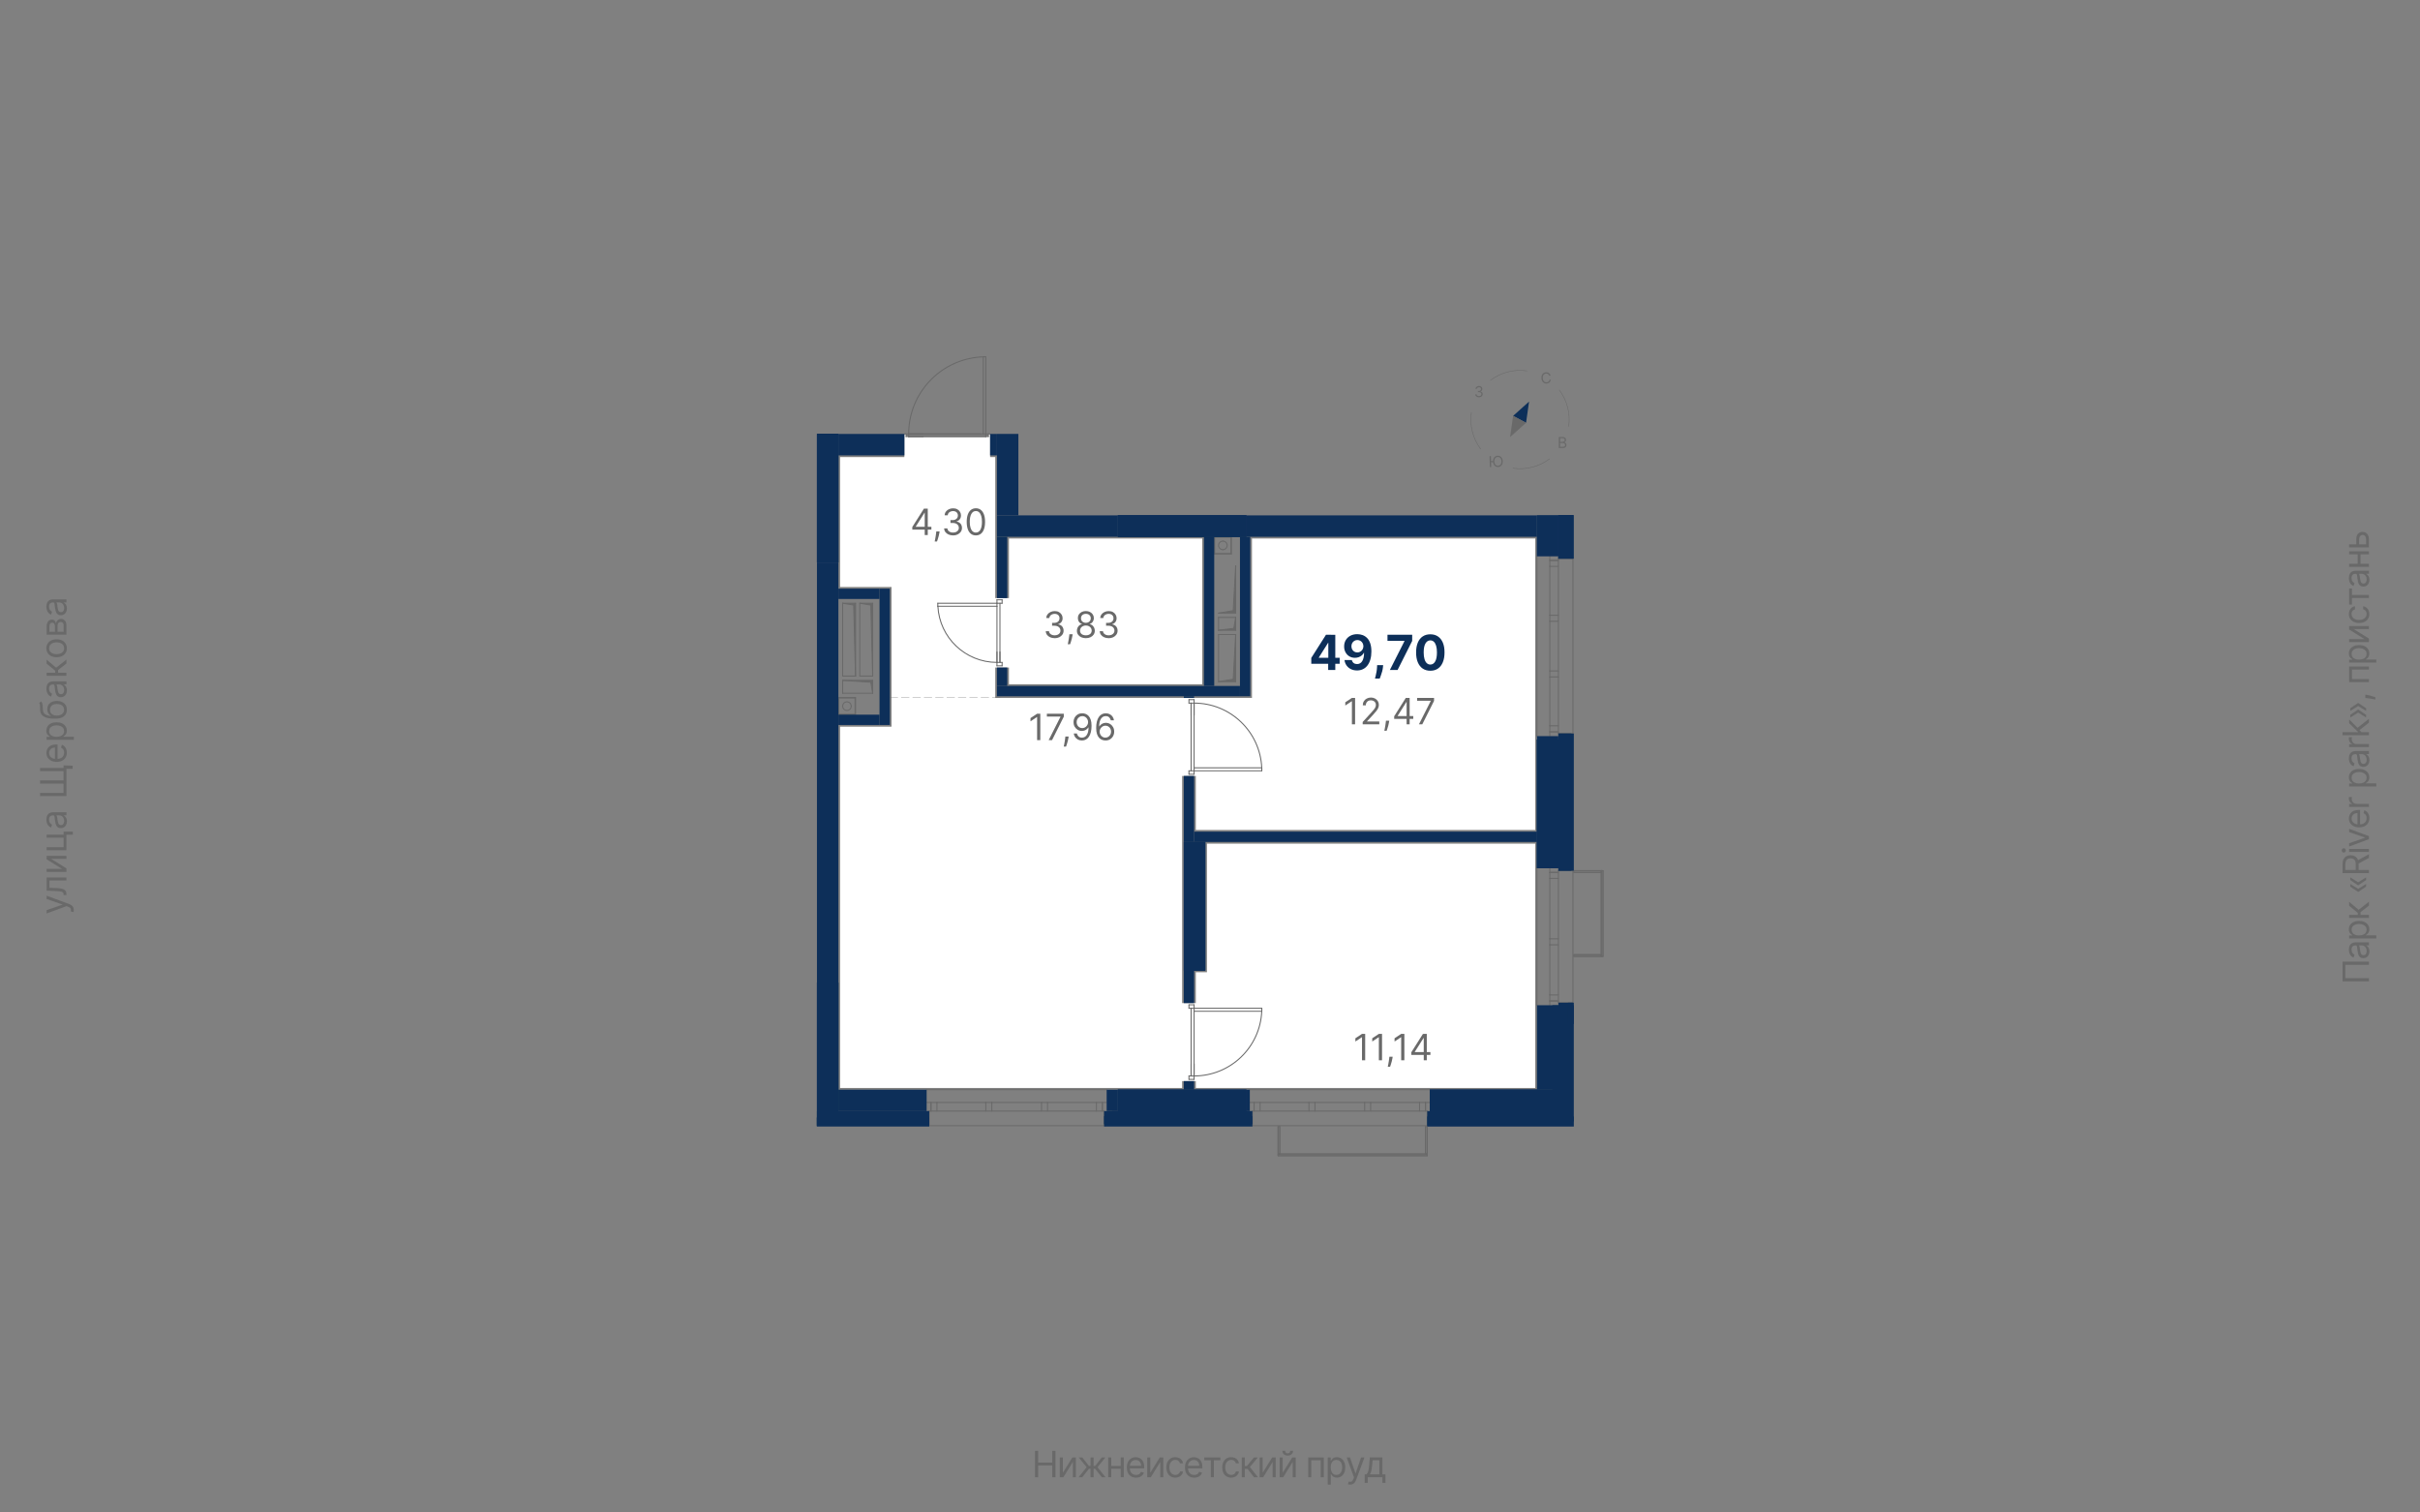 <?xml version="1.0" encoding="UTF-8"?>
<svg xmlns="http://www.w3.org/2000/svg" viewBox="0 0 1200 750" width="1200" height="750">
  <rect x="0" y="0" width="1200" height="750" fill="#808080" stroke="none"/>
  <defs>
    <style>
      .cls-1, .cls-2, .cls-3, .cls-4 {
        fill-rule: evenodd;
      }

      .cls-1, .cls-5, .cls-6, .cls-7, .cls-8 {
        fill: none;
      }

      .cls-1, .cls-5, .cls-6, .cls-8 {
        stroke: #696969;
      }

      .cls-1, .cls-5, .cls-8 {
        stroke-linecap: round;
        stroke-linejoin: round;
      }

      .cls-1, .cls-8 {
        stroke-width: .5px;
      }

      .cls-2 {
        fill: #fff;
      }

      .cls-3, .cls-9 {
        fill: #0d2f59;
      }

      .cls-5 {
        stroke-width: .24px;
      }

      .cls-10, .cls-4 {
        fill: #696969;
      }

      .cls-6 {
        stroke-dasharray: 0 0 0 0 0 0 4.03 1.61 4.03 1.61 4.03 1.61;
        stroke-miterlimit: 10;
        stroke-width: .15px;
      }
    </style>
  </defs>
  <g id="_заливка_квартир" data-name="заливка квартир">
    <g id="HATCH">
      <polygon class="cls-2" points="416.58 539.49 586.17 539.49 586.17 536.09 592.97 536.09 592.97 539.49 761.28 539.49 761.28 418.35 598.49 418.35 598.49 482.11 592.97 482.11 592.97 497.41 586.17 497.41 586.17 384.78 592.97 384.78 592.97 411.55 761.28 411.55 761.28 267.04 620.81 267.04 620.81 346.1 586.17 346.1 493.51 346.1 493.51 345.88 493.51 331.01 500.31 331.01 500.31 339.3 596.15 339.3 596.15 267.04 500.31 267.04 500.31 296.58 493.51 296.58 493.51 226.66 490.96 226.66 490.96 215.19 490.11 215.19 490.11 216.46 488.83 216.46 457.77 216.46 450.58 216.46 449.3 216.46 449.3 215.19 448.45 215.19 448.45 226.66 416.58 226.66 416.58 291.06 442.08 291.06 442.08 345.88 442.08 360.34 416.58 360.34 416.58 539.49"/>
    </g>
  </g>
  <g id="_Обобщенные_модели" data-name="Обобщенные модели">
    <g id="LINE">
      <line class="cls-8" x1="602.1" y1="266.19" x2="602.1" y2="274.69"/>
    </g>
    <g id="LINE-2" data-name="LINE">
      <line class="cls-8" x1="602.1" y1="274.69" x2="610.6" y2="274.69"/>
    </g>
    <g id="LINE-3" data-name="LINE">
      <line class="cls-8" x1="610.6" y1="274.69" x2="610.6" y2="266.19"/>
    </g>
    <g id="LINE-4" data-name="LINE">
      <line class="cls-8" x1="602.32" y1="266.4" x2="610.39" y2="266.4"/>
    </g>
    <g id="LINE-5" data-name="LINE">
      <line class="cls-8" x1="610.39" y1="266.4" x2="610.39" y2="274.48"/>
    </g>
    <g id="LINE-6" data-name="LINE">
      <line class="cls-8" x1="610.39" y1="274.48" x2="602.32" y2="274.48"/>
    </g>
    <g id="LINE-7" data-name="LINE">
      <line class="cls-8" x1="602.32" y1="274.48" x2="602.32" y2="266.4"/>
    </g>
    <g id="ARC">
      <path class="cls-8" d="M606.38,272.57c1.17,0,2.13-.95,2.13-2.13s-.95-2.13-2.13-2.13"/>
    </g>
    <g id="ARC-2" data-name="ARC">
      <path class="cls-8" d="M606.38,268.32c-1.17,0-2.13,.95-2.13,2.13s.95,2.13,2.13,2.13"/>
    </g>
    <g id="LINE-8" data-name="LINE">
      <line class="cls-8" x1="424.23" y1="345.88" x2="415.73" y2="345.88"/>
    </g>
    <g id="LINE-9" data-name="LINE">
      <line class="cls-8" x1="415.73" y1="345.88" x2="415.73" y2="354.39"/>
    </g>
    <g id="LINE-10" data-name="LINE">
      <line class="cls-8" x1="415.73" y1="354.39" x2="424.23" y2="354.39"/>
    </g>
    <g id="LINE-11" data-name="LINE">
      <line class="cls-8" x1="424.23" y1="354.39" x2="424.23" y2="345.88"/>
    </g>
    <g id="LINE-12" data-name="LINE">
      <line class="cls-8" x1="424.01" y1="346.1" x2="424.01" y2="354.17"/>
    </g>
    <g id="LINE-13" data-name="LINE">
      <line class="cls-8" x1="424.01" y1="354.17" x2="415.94" y2="354.17"/>
    </g>
    <g id="LINE-14" data-name="LINE">
      <line class="cls-8" x1="415.94" y1="354.17" x2="415.94" y2="346.1"/>
    </g>
    <g id="LINE-15" data-name="LINE">
      <line class="cls-8" x1="415.94" y1="346.1" x2="424.01" y2="346.1"/>
    </g>
    <g id="ARC-3" data-name="ARC">
      <path class="cls-8" d="M417.85,350.16c0,1.17,.95,2.13,2.13,2.13s2.13-.95,2.13-2.13"/>
    </g>
    <g id="ARC-4" data-name="ARC">
      <path class="cls-8" d="M422.1,350.16c0-1.17-.95-2.13-2.13-2.13s-2.13,.95-2.13,2.13"/>
    </g>
    <g id="HATCH-2" data-name="HATCH">
      <polygon class="cls-1" points="794.01 432.59 794.01 431.74 780.41 431.74 780.41 432.59 791.67 432.59 794.01 432.59"/>
    </g>
    <g id="HATCH-3" data-name="HATCH">
      <polygon class="cls-1" points="794.01 474.25 794.01 473.4 780.41 473.4 780.41 474.25 791.67 474.25 794.01 474.25"/>
    </g>
    <g id="HATCH-4" data-name="HATCH">
      <rect class="cls-8" x="794.01" y="431.74" width=".85" height="42.5"/>
    </g>
    <g id="LINE-16" data-name="LINE">
      <line class="cls-8" x1="780.41" y1="431.74" x2="794.01" y2="431.74"/>
    </g>
    <g id="LINE-17" data-name="LINE">
      <line class="cls-8" x1="794.01" y1="432.59" x2="780.41" y2="432.59"/>
    </g>
    <g id="LINE-18" data-name="LINE">
      <line class="cls-8" x1="794.01" y1="432.59" x2="794.01" y2="431.74"/>
    </g>
    <g id="LINE-19" data-name="LINE">
      <line class="cls-8" x1="780.41" y1="473.4" x2="794.01" y2="473.4"/>
    </g>
    <g id="LINE-20" data-name="LINE">
      <line class="cls-8" x1="794.01" y1="474.25" x2="780.41" y2="474.25"/>
    </g>
    <g id="LINE-21" data-name="LINE">
      <line class="cls-8" x1="794.01" y1="474.25" x2="794.01" y2="473.4"/>
    </g>
    <g id="LINE-22" data-name="LINE">
      <line class="cls-8" x1="794.86" y1="431.74" x2="794.86" y2="474.25"/>
    </g>
    <g id="LINE-23" data-name="LINE">
      <line class="cls-8" x1="794.01" y1="474.25" x2="794.01" y2="431.74"/>
    </g>
    <g id="LINE-24" data-name="LINE">
      <line class="cls-8" x1="794.86" y1="431.74" x2="794.01" y2="431.74"/>
    </g>
    <g id="LINE-25" data-name="LINE">
      <line class="cls-8" x1="794.01" y1="474.25" x2="794.86" y2="474.25"/>
    </g>
    <g id="HATCH-5" data-name="HATCH">
      <polygon class="cls-1" points="706.88 572.22 707.73 572.22 707.73 558.62 706.88 558.62 706.88 567.73 706.88 572.22"/>
    </g>
    <g id="HATCH-6" data-name="HATCH">
      <polygon class="cls-1" points="633.77 572.22 634.62 572.22 634.62 558.62 633.77 558.62 633.77 567.73 633.77 572.22"/>
    </g>
    <g id="HATCH-7" data-name="HATCH">
      <polygon class="cls-1" points="702.19 573.07 707.73 573.07 707.73 572.22 633.77 572.22 633.77 573.07 691.76 573.07 702.19 573.07"/>
    </g>
    <g id="LINE-26" data-name="LINE">
      <line class="cls-8" x1="707.73" y1="558.62" x2="707.73" y2="572.22"/>
    </g>
    <g id="LINE-27" data-name="LINE">
      <line class="cls-8" x1="706.88" y1="572.22" x2="706.88" y2="558.62"/>
    </g>
    <g id="LINE-28" data-name="LINE">
      <line class="cls-8" x1="706.88" y1="572.22" x2="707.73" y2="572.22"/>
    </g>
    <g id="LINE-29" data-name="LINE">
      <line class="cls-8" x1="634.62" y1="558.62" x2="634.62" y2="572.22"/>
    </g>
    <g id="LINE-30" data-name="LINE">
      <line class="cls-8" x1="633.77" y1="572.22" x2="633.77" y2="558.62"/>
    </g>
    <g id="LINE-31" data-name="LINE">
      <line class="cls-8" x1="633.77" y1="572.22" x2="634.62" y2="572.22"/>
    </g>
    <g id="LINE-32" data-name="LINE">
      <line class="cls-8" x1="707.73" y1="573.07" x2="633.77" y2="573.07"/>
    </g>
    <g id="LINE-33" data-name="LINE">
      <line class="cls-8" x1="633.77" y1="572.22" x2="707.73" y2="572.22"/>
    </g>
    <g id="LINE-34" data-name="LINE">
      <line class="cls-8" x1="707.73" y1="573.07" x2="707.73" y2="572.22"/>
    </g>
    <g id="LINE-35" data-name="LINE">
      <line class="cls-8" x1="633.77" y1="572.22" x2="633.77" y2="573.07"/>
    </g>
  </g>
  <g id="_Элементы_узлов" data-name="Элементы узлов">
    <g id="HATCH-8" data-name="HATCH">
      <polygon class="cls-4" points="612.73 304.02 612.73 280.64 611.52 302.8 604.23 304.02 612.73 304.02"/>
    </g>
    <g id="LINE-36" data-name="LINE">
      <line class="cls-8" x1="612.73" y1="304.02" x2="604.23" y2="304.02"/>
    </g>
    <g id="LINE-37" data-name="LINE">
      <line class="cls-8" x1="612.73" y1="280.64" x2="612.73" y2="304.02"/>
    </g>
    <g id="LINE-38" data-name="LINE">
      <line class="cls-8" x1="611.52" y1="302.8" x2="612.73" y2="280.64"/>
    </g>
    <g id="LINE-39" data-name="LINE">
      <line class="cls-8" x1="604.23" y1="304.02" x2="611.52" y2="302.8"/>
    </g>
    <g id="HATCH-9" data-name="HATCH">
      <polygon class="cls-4" points="612.73 312.52 612.73 306.14 611.82 311.61 604.23 312.52 612.73 312.52"/>
    </g>
    <g id="LINE-40" data-name="LINE">
      <line class="cls-8" x1="604.23" y1="306.14" x2="612.73" y2="306.14"/>
    </g>
    <g id="LINE-41" data-name="LINE">
      <line class="cls-8" x1="604.23" y1="312.52" x2="604.23" y2="306.14"/>
    </g>
    <g id="LINE-42" data-name="LINE">
      <line class="cls-8" x1="612.73" y1="312.52" x2="604.23" y2="312.52"/>
    </g>
    <g id="LINE-43" data-name="LINE">
      <line class="cls-8" x1="612.73" y1="306.14" x2="612.73" y2="312.52"/>
    </g>
    <g id="LINE-44" data-name="LINE">
      <line class="cls-8" x1="611.82" y1="311.61" x2="612.73" y2="306.14"/>
    </g>
    <g id="LINE-45" data-name="LINE">
      <line class="cls-8" x1="604.23" y1="312.52" x2="611.82" y2="311.61"/>
    </g>
    <g id="HATCH-10" data-name="HATCH">
      <polygon class="cls-4" points="612.73 338.02 612.73 314.64 611.52 336.81 604.23 338.02 612.73 338.02"/>
    </g>
    <g id="LINE-46" data-name="LINE">
      <line class="cls-8" x1="604.23" y1="314.64" x2="612.73" y2="314.64"/>
    </g>
    <g id="LINE-47" data-name="LINE">
      <line class="cls-8" x1="604.23" y1="338.02" x2="604.23" y2="314.64"/>
    </g>
    <g id="LINE-48" data-name="LINE">
      <line class="cls-8" x1="612.73" y1="338.02" x2="604.23" y2="338.02"/>
    </g>
    <g id="LINE-49" data-name="LINE">
      <line class="cls-8" x1="612.73" y1="314.64" x2="612.73" y2="338.02"/>
    </g>
    <g id="LINE-50" data-name="LINE">
      <line class="cls-8" x1="611.52" y1="336.81" x2="612.73" y2="314.64"/>
    </g>
    <g id="LINE-51" data-name="LINE">
      <line class="cls-8" x1="604.23" y1="338.02" x2="611.52" y2="336.81"/>
    </g>
    <g id="HATCH-11" data-name="HATCH">
      <polygon class="cls-4" points="432.73 343.76 432.73 337.38 417.85 337.38 431.82 338.29 432.73 343.76"/>
    </g>
    <g id="LINE-52" data-name="LINE">
      <line class="cls-8" x1="417.85" y1="343.76" x2="432.73" y2="343.76"/>
    </g>
    <g id="LINE-53" data-name="LINE">
      <line class="cls-8" x1="417.85" y1="337.38" x2="417.85" y2="343.76"/>
    </g>
    <g id="LINE-54" data-name="LINE">
      <line class="cls-8" x1="417.85" y1="337.38" x2="431.82" y2="338.29"/>
    </g>
    <g id="LINE-55" data-name="LINE">
      <line class="cls-8" x1="431.82" y1="338.29" x2="432.73" y2="343.76"/>
    </g>
    <g id="LINE-56" data-name="LINE">
      <line class="cls-8" x1="432.73" y1="343.76" x2="432.73" y2="337.38"/>
    </g>
    <g id="LINE-57" data-name="LINE">
      <line class="cls-8" x1="432.73" y1="337.38" x2="417.85" y2="337.38"/>
    </g>
    <g id="HATCH-12" data-name="HATCH">
      <polygon class="cls-4" points="424.23 335.26 424.23 299.13 417.85 299.13 423.32 300.04 424.23 335.26"/>
    </g>
    <g id="LINE-58" data-name="LINE">
      <line class="cls-8" x1="417.85" y1="335.26" x2="424.23" y2="335.26"/>
    </g>
    <g id="LINE-59" data-name="LINE">
      <line class="cls-8" x1="417.85" y1="299.13" x2="417.85" y2="335.26"/>
    </g>
    <g id="LINE-60" data-name="LINE">
      <line class="cls-8" x1="417.85" y1="299.13" x2="423.32" y2="300.04"/>
    </g>
    <g id="LINE-61" data-name="LINE">
      <line class="cls-8" x1="423.32" y1="300.04" x2="424.23" y2="335.26"/>
    </g>
    <g id="LINE-62" data-name="LINE">
      <line class="cls-8" x1="424.23" y1="335.26" x2="424.23" y2="299.13"/>
    </g>
    <g id="LINE-63" data-name="LINE">
      <line class="cls-8" x1="424.23" y1="299.13" x2="417.85" y2="299.13"/>
    </g>
    <g id="HATCH-13" data-name="HATCH">
      <polygon class="cls-4" points="432.73 335.26 432.73 299.13 426.35 299.13 431.82 300.04 432.73 335.26"/>
    </g>
    <g id="LINE-64" data-name="LINE">
      <line class="cls-8" x1="426.35" y1="335.26" x2="432.73" y2="335.26"/>
    </g>
    <g id="LINE-65" data-name="LINE">
      <line class="cls-8" x1="426.35" y1="299.13" x2="426.35" y2="335.26"/>
    </g>
    <g id="LINE-66" data-name="LINE">
      <line class="cls-8" x1="426.35" y1="299.13" x2="431.82" y2="300.04"/>
    </g>
    <g id="LINE-67" data-name="LINE">
      <line class="cls-8" x1="431.82" y1="300.04" x2="432.73" y2="335.26"/>
    </g>
    <g id="LINE-68" data-name="LINE">
      <line class="cls-8" x1="432.73" y1="335.26" x2="432.73" y2="299.13"/>
    </g>
    <g id="LINE-69" data-name="LINE">
      <line class="cls-8" x1="432.73" y1="299.13" x2="426.35" y2="299.13"/>
    </g>
  </g>
  <g id="_Перекрытия" data-name="Перекрытия">
    <g id="LINE-70" data-name="LINE">
      <line class="cls-8" x1="448.45" y1="215.19" x2="449.3" y2="215.19"/>
    </g>
    <g id="LINE-71" data-name="LINE">
      <line class="cls-8" x1="450.58" y1="215.19" x2="487.56" y2="215.19"/>
    </g>
    <g id="LINE-72" data-name="LINE">
      <line class="cls-8" x1="490.11" y1="215.19" x2="490.96" y2="215.19"/>
    </g>
  </g>
  <g id="_Разделитель_помещений_" data-name="_Разделитель помещений_">
    <g id="LINE-73" data-name="LINE">
      <line class="cls-6" x1="441.23" y1="345.88" x2="496.91" y2="345.88"/>
    </g>
  </g>
  <g id="_Двери" data-name="Двери">
    <g id="ARC-5" data-name="ARC">
      <path class="cls-8" d="M625.66,380.74c-.8-17.95-15.58-32.09-33.54-32.09"/>
    </g>
    <g id="LINE-74" data-name="LINE">
      <line class="cls-8" x1="592.12" y1="348.65" x2="592.12" y2="354.57"/>
    </g>
    <g id="LINE-75" data-name="LINE">
      <line class="cls-8" x1="590.63" y1="348.65" x2="590.63" y2="354.57"/>
    </g>
    <g id="LINE-76" data-name="LINE">
      <line class="cls-8" x1="592.12" y1="348.65" x2="592.12" y2="380.74"/>
    </g>
    <g id="LINE-77" data-name="LINE">
      <line class="cls-8" x1="590.63" y1="382.23" x2="590.63" y2="348.65"/>
    </g>
    <g id="ARC-6" data-name="ARC">
      <path class="cls-8" d="M592.12,533.54c17.97,0,32.75-14.14,33.54-32.09"/>
    </g>
    <g id="LINE-78" data-name="LINE">
      <line class="cls-8" x1="592.12" y1="533.54" x2="592.12" y2="527.61"/>
    </g>
    <g id="LINE-79" data-name="LINE">
      <line class="cls-8" x1="590.63" y1="533.54" x2="590.63" y2="527.61"/>
    </g>
    <g id="LINE-80" data-name="LINE">
      <line class="cls-8" x1="592.12" y1="533.54" x2="592.12" y2="501.45"/>
    </g>
    <g id="LINE-81" data-name="LINE">
      <line class="cls-8" x1="590.63" y1="499.96" x2="590.63" y2="533.54"/>
    </g>
    <g id="ARC-7" data-name="ARC">
      <path class="cls-8" d="M487.56,176.95c-20.62,.69-36.98,17.6-36.98,38.23"/>
    </g>
    <g id="LINE-82" data-name="LINE">
      <line class="cls-8" x1="450.58" y1="215.19" x2="457.77" y2="215.19"/>
    </g>
    <g id="LINE-83" data-name="LINE">
      <line class="cls-8" x1="450.58" y1="216.46" x2="457.77" y2="216.46"/>
    </g>
    <g id="LINE-84" data-name="LINE">
      <line class="cls-8" x1="450.58" y1="215.19" x2="486.18" y2="215.19"/>
    </g>
    <g id="LINE-85" data-name="LINE">
      <line class="cls-8" x1="488.83" y1="216.46" x2="450.58" y2="216.46"/>
    </g>
    <g id="ARC-8" data-name="ARC">
      <path class="cls-8" d="M465.07,300.62c.79,15.6,13.67,27.84,29.29,27.84"/>
    </g>
    <g id="LINE-86" data-name="LINE">
      <line class="cls-8" x1="494.36" y1="328.46" x2="494.36" y2="323.28"/>
    </g>
    <g id="LINE-87" data-name="LINE">
      <line class="cls-8" x1="495.84" y1="328.46" x2="495.84" y2="323.28"/>
    </g>
    <g id="LINE-88" data-name="LINE">
      <line class="cls-8" x1="494.36" y1="328.46" x2="494.36" y2="300.62"/>
    </g>
    <g id="LINE-89" data-name="LINE">
      <line class="cls-8" x1="495.84" y1="299.13" x2="495.84" y2="328.46"/>
    </g>
  </g>
  <g id="_Окна" data-name="Окна">
    <g id="LINE-90" data-name="LINE">
      <line class="cls-8" x1="779.98" y1="431.74" x2="779.98" y2="497.2"/>
    </g>
    <g id="LINE-91" data-name="LINE">
      <line class="cls-8" x1="772.74" y1="497.2" x2="772.74" y2="431.74"/>
    </g>
    <g id="LINE-92" data-name="LINE">
      <line class="cls-8" x1="772.74" y1="431.74" x2="779.98" y2="431.74"/>
    </g>
    <g id="LINE-93" data-name="LINE">
      <line class="cls-8" x1="772.74" y1="497.2" x2="779.98" y2="497.2"/>
    </g>
    <g id="LINE-94" data-name="LINE">
      <line class="cls-8" x1="779.98" y1="277.03" x2="779.98" y2="363.74"/>
    </g>
    <g id="LINE-95" data-name="LINE">
      <line class="cls-8" x1="772.74" y1="277.03" x2="779.98" y2="277.03"/>
    </g>
    <g id="LINE-96" data-name="LINE">
      <line class="cls-8" x1="772.74" y1="363.74" x2="779.98" y2="363.74"/>
    </g>
    <g id="LINE-97" data-name="LINE">
      <line class="cls-8" x1="772.74" y1="277.03" x2="772.74" y2="363.74"/>
    </g>
    <g id="LINE-98" data-name="LINE">
      <line class="cls-8" x1="547.49" y1="558.19" x2="460.78" y2="558.19"/>
    </g>
    <g id="LINE-99" data-name="LINE">
      <line class="cls-8" x1="547.49" y1="550.94" x2="547.49" y2="558.19"/>
    </g>
    <g id="LINE-100" data-name="LINE">
      <line class="cls-8" x1="460.78" y1="550.94" x2="460.78" y2="558.19"/>
    </g>
    <g id="LINE-101" data-name="LINE">
      <line class="cls-8" x1="547.49" y1="550.94" x2="460.78" y2="550.94"/>
    </g>
    <g id="LINE-102" data-name="LINE">
      <line class="cls-8" x1="707.73" y1="558.19" x2="621.02" y2="558.19"/>
    </g>
    <g id="LINE-103" data-name="LINE">
      <line class="cls-8" x1="707.73" y1="550.94" x2="707.73" y2="558.19"/>
    </g>
    <g id="LINE-104" data-name="LINE">
      <line class="cls-8" x1="621.02" y1="550.94" x2="621.02" y2="558.19"/>
    </g>
    <g id="LINE-105" data-name="LINE">
      <line class="cls-8" x1="707.73" y1="550.94" x2="621.02" y2="550.94"/>
    </g>
  </g>
  <g id="_Монтажный_зазор" data-name="Монтажный зазор">
    <g id="LINE-106" data-name="LINE">
      <line class="cls-8" x1="768.49" y1="430.47" x2="768.49" y2="432.59"/>
    </g>
    <g id="LINE-107" data-name="LINE">
      <line class="cls-8" x1="768.49" y1="432.59" x2="772.74" y2="432.59"/>
    </g>
    <g id="LINE-108" data-name="LINE">
      <line class="cls-8" x1="768.49" y1="496.35" x2="768.49" y2="498.47"/>
    </g>
    <g id="LINE-109" data-name="LINE">
      <line class="cls-8" x1="772.74" y1="496.35" x2="768.49" y2="496.35"/>
    </g>
    <g id="LINE-110" data-name="LINE">
      <line class="cls-8" x1="768.49" y1="362.89" x2="768.49" y2="365.01"/>
    </g>
    <g id="LINE-111" data-name="LINE">
      <line class="cls-8" x1="772.74" y1="362.89" x2="768.49" y2="362.89"/>
    </g>
    <g id="LINE-112" data-name="LINE">
      <line class="cls-8" x1="768.49" y1="275.75" x2="768.49" y2="277.88"/>
    </g>
    <g id="LINE-113" data-name="LINE">
      <line class="cls-8" x1="768.49" y1="277.88" x2="772.74" y2="277.88"/>
    </g>
    <g id="LINE-114" data-name="LINE">
      <line class="cls-8" x1="461.63" y1="546.69" x2="459.5" y2="546.69"/>
    </g>
    <g id="LINE-115" data-name="LINE">
      <line class="cls-8" x1="461.63" y1="550.94" x2="461.63" y2="546.69"/>
    </g>
    <g id="LINE-116" data-name="LINE">
      <line class="cls-8" x1="548.76" y1="546.69" x2="546.64" y2="546.69"/>
    </g>
    <g id="LINE-117" data-name="LINE">
      <line class="cls-8" x1="546.64" y1="546.69" x2="546.64" y2="550.94"/>
    </g>
    <g id="LINE-118" data-name="LINE">
      <line class="cls-8" x1="621.87" y1="546.69" x2="619.74" y2="546.69"/>
    </g>
    <g id="LINE-119" data-name="LINE">
      <line class="cls-8" x1="621.87" y1="550.94" x2="621.87" y2="546.69"/>
    </g>
    <g id="LINE-120" data-name="LINE">
      <line class="cls-8" x1="709" y1="546.69" x2="706.88" y2="546.69"/>
    </g>
    <g id="LINE-121" data-name="LINE">
      <line class="cls-8" x1="706.88" y1="546.69" x2="706.88" y2="550.94"/>
    </g>
  </g>
  <g id="_Каркас_Импост" data-name="Каркас_Импост">
    <g id="LINE-122" data-name="LINE">
      <line class="cls-8" x1="772.74" y1="432.59" x2="768.49" y2="432.59"/>
    </g>
    <g id="LINE-123" data-name="LINE">
      <line class="cls-8" x1="768.49" y1="432.59" x2="768.49" y2="435.57"/>
    </g>
    <g id="LINE-124" data-name="LINE">
      <line class="cls-8" x1="768.49" y1="465.53" x2="768.49" y2="468.51"/>
    </g>
    <g id="LINE-125" data-name="LINE">
      <line class="cls-8" x1="768.49" y1="493.37" x2="768.49" y2="496.35"/>
    </g>
    <g id="LINE-126" data-name="LINE">
      <line class="cls-8" x1="768.49" y1="496.35" x2="772.74" y2="496.35"/>
    </g>
    <g id="LINE-127" data-name="LINE">
      <line class="cls-8" x1="768.49" y1="465.53" x2="768.49" y2="435.57"/>
    </g>
    <g id="LINE-128" data-name="LINE">
      <line class="cls-8" x1="768.49" y1="493.37" x2="768.49" y2="468.51"/>
    </g>
    <g id="LINE-129" data-name="LINE">
      <line class="cls-8" x1="772.74" y1="465.53" x2="768.49" y2="465.53"/>
    </g>
    <g id="LINE-130" data-name="LINE">
      <line class="cls-8" x1="768.49" y1="435.57" x2="772.74" y2="435.57"/>
    </g>
    <g id="LINE-131" data-name="LINE">
      <line class="cls-8" x1="772.74" y1="468.51" x2="768.49" y2="468.51"/>
    </g>
    <g id="LINE-132" data-name="LINE">
      <line class="cls-8" x1="768.49" y1="493.37" x2="772.74" y2="493.37"/>
    </g>
    <g id="LINE-133" data-name="LINE">
      <line class="cls-8" x1="772.74" y1="277.88" x2="768.49" y2="277.88"/>
    </g>
    <g id="LINE-134" data-name="LINE">
      <line class="cls-8" x1="768.49" y1="277.88" x2="768.49" y2="280.85"/>
    </g>
    <g id="LINE-135" data-name="LINE">
      <line class="cls-8" x1="768.49" y1="332.71" x2="768.49" y2="335.68"/>
    </g>
    <g id="LINE-136" data-name="LINE">
      <line class="cls-8" x1="768.49" y1="359.91" x2="768.49" y2="362.89"/>
    </g>
    <g id="LINE-137" data-name="LINE">
      <line class="cls-8" x1="768.49" y1="362.89" x2="772.74" y2="362.89"/>
    </g>
    <g id="LINE-138" data-name="LINE">
      <line class="cls-8" x1="768.49" y1="305.08" x2="768.49" y2="308.06"/>
    </g>
    <g id="LINE-139" data-name="LINE">
      <line class="cls-8" x1="768.49" y1="305.08" x2="768.49" y2="280.85"/>
    </g>
    <g id="LINE-140" data-name="LINE">
      <line class="cls-8" x1="768.49" y1="332.71" x2="768.49" y2="308.06"/>
    </g>
    <g id="LINE-141" data-name="LINE">
      <line class="cls-8" x1="768.49" y1="359.91" x2="768.49" y2="335.68"/>
    </g>
    <g id="LINE-142" data-name="LINE">
      <line class="cls-8" x1="772.74" y1="332.71" x2="768.49" y2="332.71"/>
    </g>
    <g id="LINE-143" data-name="LINE">
      <line class="cls-8" x1="772.74" y1="308.06" x2="768.49" y2="308.06"/>
    </g>
    <g id="LINE-144" data-name="LINE">
      <line class="cls-8" x1="772.74" y1="335.68" x2="768.49" y2="335.68"/>
    </g>
    <g id="LINE-145" data-name="LINE">
      <line class="cls-8" x1="768.49" y1="359.91" x2="772.74" y2="359.91"/>
    </g>
    <g id="LINE-146" data-name="LINE">
      <line class="cls-8" x1="768.49" y1="280.85" x2="772.74" y2="280.85"/>
    </g>
    <g id="LINE-147" data-name="LINE">
      <line class="cls-8" x1="768.49" y1="305.08" x2="772.74" y2="305.08"/>
    </g>
    <g id="LINE-148" data-name="LINE">
      <line class="cls-8" x1="546.64" y1="550.94" x2="546.64" y2="546.69"/>
    </g>
    <g id="LINE-149" data-name="LINE">
      <line class="cls-8" x1="546.64" y1="546.69" x2="543.66" y2="546.69"/>
    </g>
    <g id="LINE-150" data-name="LINE">
      <line class="cls-8" x1="491.81" y1="546.69" x2="488.83" y2="546.69"/>
    </g>
    <g id="LINE-151" data-name="LINE">
      <line class="cls-8" x1="464.6" y1="546.69" x2="461.63" y2="546.69"/>
    </g>
    <g id="LINE-152" data-name="LINE">
      <line class="cls-8" x1="461.63" y1="546.69" x2="461.63" y2="550.94"/>
    </g>
    <g id="LINE-153" data-name="LINE">
      <line class="cls-8" x1="519.43" y1="546.69" x2="516.46" y2="546.69"/>
    </g>
    <g id="LINE-154" data-name="LINE">
      <line class="cls-8" x1="519.43" y1="546.69" x2="543.66" y2="546.69"/>
    </g>
    <g id="LINE-155" data-name="LINE">
      <line class="cls-8" x1="491.81" y1="546.69" x2="516.46" y2="546.69"/>
    </g>
    <g id="LINE-156" data-name="LINE">
      <line class="cls-8" x1="464.6" y1="546.69" x2="488.83" y2="546.69"/>
    </g>
    <g id="LINE-157" data-name="LINE">
      <line class="cls-8" x1="491.81" y1="550.94" x2="491.81" y2="546.69"/>
    </g>
    <g id="LINE-158" data-name="LINE">
      <line class="cls-8" x1="516.46" y1="550.94" x2="516.46" y2="546.69"/>
    </g>
    <g id="LINE-159" data-name="LINE">
      <line class="cls-8" x1="488.83" y1="550.94" x2="488.83" y2="546.69"/>
    </g>
    <g id="LINE-160" data-name="LINE">
      <line class="cls-8" x1="464.6" y1="546.69" x2="464.6" y2="550.94"/>
    </g>
    <g id="LINE-161" data-name="LINE">
      <line class="cls-8" x1="543.66" y1="546.69" x2="543.66" y2="550.94"/>
    </g>
    <g id="LINE-162" data-name="LINE">
      <line class="cls-8" x1="519.43" y1="546.69" x2="519.43" y2="550.94"/>
    </g>
    <g id="LINE-163" data-name="LINE">
      <line class="cls-8" x1="706.88" y1="550.94" x2="706.88" y2="546.69"/>
    </g>
    <g id="LINE-164" data-name="LINE">
      <line class="cls-8" x1="706.88" y1="546.69" x2="703.9" y2="546.69"/>
    </g>
    <g id="LINE-165" data-name="LINE">
      <line class="cls-8" x1="652.05" y1="546.69" x2="649.07" y2="546.69"/>
    </g>
    <g id="LINE-166" data-name="LINE">
      <line class="cls-8" x1="624.84" y1="546.69" x2="621.87" y2="546.69"/>
    </g>
    <g id="LINE-167" data-name="LINE">
      <line class="cls-8" x1="621.87" y1="546.69" x2="621.87" y2="550.94"/>
    </g>
    <g id="LINE-168" data-name="LINE">
      <line class="cls-8" x1="679.67" y1="546.69" x2="676.7" y2="546.69"/>
    </g>
    <g id="LINE-169" data-name="LINE">
      <line class="cls-8" x1="679.67" y1="546.69" x2="703.9" y2="546.69"/>
    </g>
    <g id="LINE-170" data-name="LINE">
      <line class="cls-8" x1="652.05" y1="546.69" x2="676.7" y2="546.69"/>
    </g>
    <g id="LINE-171" data-name="LINE">
      <line class="cls-8" x1="624.84" y1="546.69" x2="649.07" y2="546.69"/>
    </g>
    <g id="LINE-172" data-name="LINE">
      <line class="cls-8" x1="652.05" y1="550.94" x2="652.05" y2="546.69"/>
    </g>
    <g id="LINE-173" data-name="LINE">
      <line class="cls-8" x1="676.7" y1="550.94" x2="676.7" y2="546.69"/>
    </g>
    <g id="LINE-174" data-name="LINE">
      <line class="cls-8" x1="649.07" y1="550.94" x2="649.07" y2="546.69"/>
    </g>
    <g id="LINE-175" data-name="LINE">
      <line class="cls-8" x1="624.84" y1="546.69" x2="624.84" y2="550.94"/>
    </g>
    <g id="LINE-176" data-name="LINE">
      <line class="cls-8" x1="703.9" y1="546.69" x2="703.9" y2="550.94"/>
    </g>
    <g id="LINE-177" data-name="LINE">
      <line class="cls-8" x1="679.67" y1="546.69" x2="679.67" y2="550.94"/>
    </g>
    <g id="LINE-178" data-name="LINE">
      <line class="cls-8" x1="589.57" y1="382.23" x2="589.57" y2="383.93"/>
    </g>
    <g id="LINE-179" data-name="LINE">
      <line class="cls-8" x1="589.57" y1="383.93" x2="592.12" y2="383.93"/>
    </g>
    <g id="LINE-180" data-name="LINE">
      <line class="cls-8" x1="592.12" y1="383.93" x2="592.12" y2="382.23"/>
    </g>
    <g id="LINE-181" data-name="LINE">
      <line class="cls-8" x1="592.12" y1="382.23" x2="589.57" y2="382.23"/>
    </g>
    <g id="LINE-182" data-name="LINE">
      <line class="cls-8" x1="589.57" y1="346.95" x2="589.57" y2="348.65"/>
    </g>
    <g id="LINE-183" data-name="LINE">
      <line class="cls-8" x1="589.57" y1="348.65" x2="592.12" y2="348.65"/>
    </g>
    <g id="LINE-184" data-name="LINE">
      <line class="cls-8" x1="592.12" y1="348.65" x2="592.12" y2="346.95"/>
    </g>
    <g id="LINE-185" data-name="LINE">
      <line class="cls-8" x1="592.12" y1="346.95" x2="589.57" y2="346.95"/>
    </g>
    <g id="LINE-186" data-name="LINE">
      <line class="cls-8" x1="589.57" y1="498.26" x2="589.57" y2="499.96"/>
    </g>
    <g id="LINE-187" data-name="LINE">
      <line class="cls-8" x1="589.57" y1="499.96" x2="592.12" y2="499.96"/>
    </g>
    <g id="LINE-188" data-name="LINE">
      <line class="cls-8" x1="592.12" y1="499.96" x2="592.12" y2="498.26"/>
    </g>
    <g id="LINE-189" data-name="LINE">
      <line class="cls-8" x1="592.12" y1="498.26" x2="589.57" y2="498.26"/>
    </g>
    <g id="LINE-190" data-name="LINE">
      <line class="cls-8" x1="589.57" y1="533.54" x2="589.57" y2="535.24"/>
    </g>
    <g id="LINE-191" data-name="LINE">
      <line class="cls-8" x1="589.57" y1="535.24" x2="592.12" y2="535.24"/>
    </g>
    <g id="LINE-192" data-name="LINE">
      <line class="cls-8" x1="592.12" y1="535.24" x2="592.12" y2="533.54"/>
    </g>
    <g id="LINE-193" data-name="LINE">
      <line class="cls-8" x1="592.12" y1="533.54" x2="589.57" y2="533.54"/>
    </g>
    <g id="LINE-194" data-name="LINE">
      <line class="cls-8" x1="450.58" y1="216.46" x2="488.83" y2="216.46"/>
    </g>
    <g id="LINE-195" data-name="LINE">
      <line class="cls-8" x1="488.83" y1="215.19" x2="488.83" y2="216.46"/>
    </g>
    <g id="LINE-196" data-name="LINE">
      <line class="cls-8" x1="488.83" y1="216.46" x2="490.11" y2="216.46"/>
    </g>
    <g id="LINE-197" data-name="LINE">
      <line class="cls-8" x1="490.11" y1="216.46" x2="490.11" y2="215.19"/>
    </g>
    <g id="LINE-198" data-name="LINE">
      <line class="cls-8" x1="490.11" y1="215.19" x2="488.83" y2="215.19"/>
    </g>
    <g id="LINE-199" data-name="LINE">
      <line class="cls-8" x1="450.58" y1="216.46" x2="450.58" y2="215.19"/>
    </g>
    <g id="LINE-200" data-name="LINE">
      <line class="cls-8" x1="450.58" y1="215.19" x2="449.3" y2="215.19"/>
    </g>
    <g id="LINE-201" data-name="LINE">
      <line class="cls-8" x1="449.3" y1="215.19" x2="449.3" y2="216.46"/>
    </g>
    <g id="LINE-202" data-name="LINE">
      <line class="cls-8" x1="449.3" y1="216.46" x2="450.58" y2="216.46"/>
    </g>
    <g id="LINE-203" data-name="LINE">
      <line class="cls-8" x1="496.91" y1="299.13" x2="496.91" y2="297.43"/>
    </g>
    <g id="LINE-204" data-name="LINE">
      <line class="cls-8" x1="496.91" y1="297.43" x2="494.36" y2="297.43"/>
    </g>
    <g id="LINE-205" data-name="LINE">
      <line class="cls-8" x1="494.36" y1="297.43" x2="494.36" y2="299.13"/>
    </g>
    <g id="LINE-206" data-name="LINE">
      <line class="cls-8" x1="494.36" y1="299.13" x2="496.91" y2="299.13"/>
    </g>
    <g id="LINE-207" data-name="LINE">
      <line class="cls-8" x1="496.91" y1="330.16" x2="496.91" y2="328.46"/>
    </g>
    <g id="LINE-208" data-name="LINE">
      <line class="cls-8" x1="496.91" y1="328.46" x2="494.36" y2="328.46"/>
    </g>
    <g id="LINE-209" data-name="LINE">
      <line class="cls-8" x1="494.36" y1="328.46" x2="494.36" y2="330.16"/>
    </g>
    <g id="LINE-210" data-name="LINE">
      <line class="cls-8" x1="494.36" y1="330.16" x2="496.91" y2="330.16"/>
    </g>
  </g>
  <g id="_Подоконник_Верхний_брус" data-name="Подоконник_Верхний брус">
    <g id="LINE-211" data-name="LINE">
      <line class="cls-8" x1="762.13" y1="430.47" x2="762.13" y2="498.47"/>
    </g>
    <g id="LINE-212" data-name="LINE">
      <line class="cls-8" x1="762.13" y1="275.75" x2="762.13" y2="365.01"/>
    </g>
    <g id="LINE-213" data-name="LINE">
      <line class="cls-8" x1="548.76" y1="540.34" x2="459.5" y2="540.34"/>
    </g>
    <g id="LINE-214" data-name="LINE">
      <line class="cls-8" x1="709" y1="540.34" x2="619.74" y2="540.34"/>
    </g>
  </g>
  <g id="_Панель" data-name="Панель">
    <g id="LINE-215" data-name="LINE">
      <line class="cls-8" x1="592.12" y1="380.74" x2="625.69" y2="380.74"/>
    </g>
    <g id="LINE-216" data-name="LINE">
      <line class="cls-8" x1="592.12" y1="382.23" x2="592.12" y2="380.74"/>
    </g>
    <g id="LINE-217" data-name="LINE">
      <line class="cls-8" x1="625.69" y1="382.23" x2="592.12" y2="382.23"/>
    </g>
    <g id="LINE-218" data-name="LINE">
      <line class="cls-8" x1="625.69" y1="380.74" x2="625.69" y2="382.23"/>
    </g>
    <g id="LINE-219" data-name="LINE">
      <line class="cls-8" x1="625.69" y1="501.45" x2="625.69" y2="499.96"/>
    </g>
    <g id="LINE-220" data-name="LINE">
      <line class="cls-8" x1="625.69" y1="499.96" x2="592.12" y2="499.96"/>
    </g>
    <g id="LINE-221" data-name="LINE">
      <line class="cls-8" x1="592.12" y1="499.96" x2="592.12" y2="501.45"/>
    </g>
    <g id="LINE-222" data-name="LINE">
      <line class="cls-8" x1="592.12" y1="501.45" x2="625.69" y2="501.45"/>
    </g>
    <g id="LINE-223" data-name="LINE">
      <line class="cls-8" x1="487.56" y1="215.19" x2="487.56" y2="176.93"/>
    </g>
    <g id="LINE-224" data-name="LINE">
      <line class="cls-8" x1="488.83" y1="215.19" x2="487.56" y2="215.19"/>
    </g>
    <g id="LINE-225" data-name="LINE">
      <line class="cls-8" x1="488.83" y1="176.93" x2="488.83" y2="215.19"/>
    </g>
    <g id="LINE-226" data-name="LINE">
      <line class="cls-8" x1="487.56" y1="176.93" x2="488.83" y2="176.93"/>
    </g>
    <g id="LINE-227" data-name="LINE">
      <line class="cls-8" x1="494.36" y1="300.62" x2="465.03" y2="300.62"/>
    </g>
    <g id="LINE-228" data-name="LINE">
      <line class="cls-8" x1="494.36" y1="299.13" x2="494.36" y2="300.62"/>
    </g>
    <g id="LINE-229" data-name="LINE">
      <line class="cls-8" x1="465.03" y1="299.13" x2="494.36" y2="299.13"/>
    </g>
    <g id="LINE-230" data-name="LINE">
      <line class="cls-8" x1="465.03" y1="300.62" x2="465.03" y2="299.13"/>
    </g>
  </g>
  <g id="_Марки_помещений" data-name="Марки помещений">
    <g id="MTEXT">
      <g>
        <path class="cls-10" d="M515.85,353.91v13.09h-1.58v-11.43h-.08l-3.2,2.12v-1.61l3.27-2.17h1.58Z"/>
        <path class="cls-10" d="M520.01,367l5.85-11.58v-.1h-6.75v-1.41h8.39v1.48l-5.83,11.61h-1.66Z"/>
        <path class="cls-10" d="M529.91,365.21l-.1,.69c-.07,.49-.18,1.01-.33,1.56-.15,.55-.3,1.08-.46,1.57-.16,.49-.29,.88-.39,1.17h-1.15c.05-.27,.13-.63,.22-1.08s.18-.95,.27-1.5,.17-1.12,.23-1.69l.08-.72h1.64Z"/>
        <path class="cls-10" d="M536.71,353.7c.54,0,1.07,.11,1.61,.31,.54,.2,1.03,.53,1.47,1,.44,.46,.8,1.1,1.07,1.9s.4,1.8,.4,3.01-.11,2.2-.33,3.1c-.22,.9-.54,1.66-.95,2.28-.41,.62-.91,1.09-1.5,1.41-.59,.32-1.25,.48-1.98,.48s-1.39-.15-1.96-.44c-.57-.29-1.04-.7-1.41-1.22-.36-.52-.6-1.13-.7-1.82h1.56c.14,.6,.42,1.1,.84,1.49,.42,.39,.97,.58,1.67,.58,1.01,0,1.81-.44,2.39-1.32,.59-.88,.88-2.13,.88-3.74h-.1c-.24,.36-.52,.67-.85,.93-.33,.26-.69,.46-1.09,.6-.4,.14-.83,.21-1.28,.21-.75,0-1.44-.19-2.06-.56-.62-.37-1.12-.89-1.5-1.54s-.56-1.4-.56-2.25,.18-1.55,.54-2.22,.87-1.2,1.52-1.6c.65-.4,1.42-.59,2.31-.58Zm0,1.41c-.54,0-1.02,.13-1.45,.4-.43,.27-.77,.63-1.02,1.08s-.37,.95-.37,1.51,.12,1.04,.36,1.49c.24,.45,.57,.8,.99,1.06,.42,.26,.9,.39,1.44,.39,.4,0,.78-.08,1.13-.24,.35-.16,.66-.38,.92-.66,.26-.28,.47-.6,.62-.95,.15-.36,.22-.73,.22-1.12,0-.52-.12-1.01-.37-1.46-.25-.45-.58-.82-1.01-1.09-.43-.28-.92-.42-1.46-.42Z"/>
        <path class="cls-10" d="M548.11,367.18c-.54,0-1.07-.11-1.61-.31-.54-.2-1.03-.53-1.47-.99-.44-.47-.8-1.1-1.07-1.9-.27-.8-.4-1.8-.4-3.01s.11-2.2,.33-3.1c.22-.9,.53-1.66,.95-2.28,.41-.62,.91-1.09,1.5-1.41,.59-.32,1.25-.48,1.98-.48s1.39,.15,1.96,.44,1.04,.7,1.4,1.22,.6,1.13,.7,1.81h-1.56c-.15-.6-.43-1.1-.84-1.49-.42-.39-.97-.58-1.66-.58-1.01,0-1.81,.44-2.39,1.33-.58,.88-.88,2.13-.88,3.74h.1c.24-.36,.52-.67,.85-.93s.7-.46,1.1-.6,.82-.21,1.27-.21c.75,0,1.44,.19,2.06,.56,.62,.37,1.12,.89,1.5,1.54,.38,.65,.56,1.4,.56,2.25s-.18,1.55-.54,2.22c-.36,.67-.87,1.2-1.52,1.6s-1.42,.59-2.3,.58Zm0-1.41c.54,0,1.02-.13,1.45-.4,.43-.27,.77-.63,1.02-1.08,.25-.45,.37-.95,.37-1.51s-.12-1.03-.36-1.48c-.24-.44-.57-.8-.99-1.06-.42-.26-.9-.4-1.43-.4-.41,0-.78,.08-1.13,.24-.35,.16-.66,.38-.92,.66s-.47,.59-.62,.95c-.15,.36-.22,.73-.22,1.12,0,.52,.12,1.01,.37,1.46s.58,.82,1.01,1.09c.43,.28,.92,.42,1.46,.42Z"/>
      </g>
    </g>
    <g id="MTEXT-2" data-name="MTEXT">
      <g>
        <path class="cls-10" d="M452.38,262.63v-1.3l5.75-9.1h.95v2.02h-.64l-4.35,6.88v.1h7.75v1.41h-9.46Zm6.16,2.68v-13.09h1.51v13.09h-1.51Z"/>
        <path class="cls-10" d="M465.91,263.52l-.1,.69c-.07,.49-.18,1.01-.33,1.56-.15,.55-.3,1.08-.46,1.57-.16,.49-.29,.88-.39,1.17h-1.15c.05-.27,.13-.63,.22-1.08s.18-.95,.27-1.5,.17-1.12,.23-1.69l.08-.72h1.64Z"/>
        <path class="cls-10" d="M472.61,265.49c-.84,0-1.59-.15-2.25-.44-.66-.29-1.18-.69-1.57-1.21-.39-.52-.6-1.12-.63-1.81h1.61c.03,.42,.18,.79,.43,1.09,.26,.31,.59,.54,1,.71,.41,.17,.87,.25,1.37,.25,.56,0,1.06-.1,1.5-.29,.43-.2,.78-.47,1.02-.82,.25-.35,.37-.75,.37-1.21s-.12-.91-.36-1.27c-.24-.37-.59-.66-1.05-.87-.46-.21-1.02-.31-1.69-.31h-1.05v-1.41h1.05c.52,0,.98-.09,1.37-.28,.39-.19,.7-.45,.93-.79,.22-.34,.33-.74,.33-1.2s-.1-.83-.29-1.16-.47-.58-.83-.77c-.36-.18-.77-.27-1.26-.27-.45,0-.88,.08-1.28,.25s-.72,.4-.97,.71c-.25,.31-.39,.68-.41,1.12h-1.53c.03-.69,.23-1.29,.62-1.81,.39-.52,.9-.92,1.52-1.21,.63-.29,1.32-.43,2.07-.43,.81,0,1.5,.16,2.08,.49,.58,.33,1.03,.76,1.34,1.29,.31,.53,.47,1.11,.47,1.73,0,.74-.19,1.37-.58,1.89s-.91,.88-1.57,1.08v.1c.83,.14,1.47,.49,1.94,1.05,.46,.56,.7,1.26,.7,2.09,0,.71-.19,1.35-.58,1.91-.39,.56-.91,1.01-1.58,1.33-.67,.32-1.42,.49-2.27,.49Z"/>
        <path class="cls-10" d="M483.91,265.49c-.96,0-1.78-.26-2.46-.79s-1.2-1.29-1.55-2.29c-.36-1-.54-2.22-.54-3.64s.18-2.62,.54-3.63c.36-1,.88-1.77,1.56-2.3,.68-.53,1.5-.8,2.45-.8s1.77,.27,2.45,.8c.68,.53,1.2,1.3,1.56,2.3s.54,2.21,.54,3.63-.18,2.64-.54,3.64c-.36,1-.88,1.77-1.55,2.29s-1.5,.79-2.46,.79Zm0-1.41c.95,0,1.7-.46,2.22-1.38s.79-2.23,.79-3.94c0-1.13-.12-2.1-.36-2.9-.24-.8-.59-1.4-1.04-1.82-.45-.42-.99-.63-1.62-.63-.95,0-1.69,.47-2.22,1.4-.53,.93-.8,2.25-.8,3.95,0,1.13,.12,2.1,.36,2.89s.58,1.4,1.03,1.81c.45,.41,.99,.62,1.63,.62Z"/>
      </g>
    </g>
    <g id="MTEXT-3" data-name="MTEXT">
      <g>
        <path class="cls-10" d="M671.95,346.07v13.09h-1.58v-11.43h-.08l-3.2,2.12v-1.61l3.27-2.17h1.58Z"/>
        <path class="cls-10" d="M675.71,359.16v-1.15l4.32-4.73c.51-.55,.92-1.04,1.25-1.45,.33-.41,.57-.8,.73-1.16,.16-.36,.24-.75,.24-1.15,0-.46-.11-.86-.33-1.2s-.52-.6-.9-.78c-.38-.18-.8-.27-1.28-.27-.5,0-.94,.1-1.31,.31s-.66,.5-.86,.87c-.2,.37-.3,.81-.3,1.3h-1.51c0-.77,.18-1.44,.53-2.02,.35-.58,.84-1.03,1.45-1.35,.61-.32,1.3-.49,2.06-.49s1.45,.16,2.04,.49c.59,.32,1.06,.76,1.39,1.31,.34,.55,.5,1.16,.5,1.83,0,.48-.09,.95-.26,1.41-.17,.46-.47,.97-.9,1.53-.42,.56-1.01,1.24-1.76,2.05l-2.94,3.15v.1h6.08v1.41h-8.26Z"/>
        <path class="cls-10" d="M688.88,357.37l-.1,.69c-.07,.49-.18,1.01-.33,1.56-.15,.55-.3,1.08-.46,1.57-.16,.49-.29,.88-.39,1.17h-1.15c.05-.27,.13-.63,.22-1.08s.18-.95,.27-1.5,.17-1.12,.23-1.69l.08-.72h1.64Z"/>
        <path class="cls-10" d="M691.33,356.48v-1.3l5.75-9.1h.95v2.02h-.64l-4.35,6.88v.1h7.75v1.41h-9.46Zm6.16,2.68v-13.09h1.51v13.09h-1.51Z"/>
        <path class="cls-10" d="M703.61,359.16l5.85-11.58v-.1h-6.75v-1.41h8.39v1.48l-5.83,11.61h-1.66Z"/>
      </g>
    </g>
    <g id="MTEXT-4" data-name="MTEXT">
      <g>
        <path class="cls-10" d="M676.95,512.68v13.09h-1.58v-11.43h-.08l-3.2,2.12v-1.61l3.27-2.17h1.58Z"/>
        <path class="cls-10" d="M685.31,512.68v13.09h-1.58v-11.43h-.08l-3.2,2.12v-1.61l3.27-2.17h1.58Z"/>
        <path class="cls-10" d="M690.58,523.99l-.1,.69c-.07,.49-.18,1.01-.33,1.56-.15,.55-.3,1.08-.46,1.57-.16,.49-.29,.88-.39,1.17h-1.15c.05-.27,.13-.63,.22-1.08s.18-.95,.27-1.5,.17-1.12,.23-1.69l.08-.72h1.64Z"/>
        <path class="cls-10" d="M696.38,512.68v13.09h-1.58v-11.43h-.08l-3.2,2.12v-1.61l3.27-2.17h1.58Z"/>
        <path class="cls-10" d="M699.83,523.09v-1.3l5.75-9.1h.95v2.02h-.64l-4.35,6.88v.1h7.75v1.41h-9.46Zm6.16,2.68v-13.09h1.51v13.09h-1.51Z"/>
      </g>
    </g>
    <g id="MTEXT-5" data-name="MTEXT">
      <g>
        <path class="cls-10" d="M523,316.45c-.84,0-1.59-.15-2.25-.44-.66-.29-1.18-.69-1.57-1.21-.39-.52-.6-1.12-.63-1.81h1.61c.03,.42,.18,.79,.43,1.09,.26,.31,.59,.54,1,.71,.41,.17,.87,.25,1.37,.25,.56,0,1.06-.1,1.5-.29,.43-.2,.78-.47,1.02-.82,.25-.35,.37-.75,.37-1.21s-.12-.91-.36-1.27c-.24-.37-.59-.66-1.05-.87-.46-.21-1.02-.31-1.69-.31h-1.05v-1.41h1.05c.52,0,.98-.09,1.37-.28,.39-.19,.7-.45,.93-.79,.22-.34,.33-.74,.33-1.2s-.1-.83-.29-1.16-.47-.58-.83-.77c-.36-.18-.77-.27-1.26-.27-.45,0-.88,.08-1.28,.25s-.72,.4-.97,.71c-.25,.31-.39,.68-.41,1.12h-1.53c.03-.69,.23-1.29,.62-1.81,.39-.52,.9-.92,1.52-1.21,.63-.29,1.32-.43,2.07-.43,.81,0,1.5,.16,2.08,.49,.58,.33,1.03,.76,1.34,1.29,.31,.53,.47,1.11,.47,1.73,0,.74-.19,1.37-.58,1.89s-.91,.88-1.57,1.08v.1c.83,.14,1.47,.49,1.94,1.05,.46,.56,.7,1.26,.7,2.09,0,.71-.19,1.35-.58,1.91-.39,.56-.91,1.01-1.58,1.33-.67,.32-1.42,.49-2.27,.49Z"/>
        <path class="cls-10" d="M531.9,314.48l-.1,.69c-.07,.49-.18,1.01-.33,1.56-.15,.55-.3,1.08-.46,1.57-.16,.49-.29,.88-.39,1.17h-1.15c.05-.27,.13-.63,.22-1.08s.18-.95,.27-1.5,.17-1.12,.23-1.69l.08-.72h1.64Z"/>
        <path class="cls-10" d="M538.45,316.45c-.88,0-1.65-.16-2.32-.47-.67-.31-1.19-.75-1.57-1.3s-.56-1.18-.56-1.89c0-.55,.1-1.07,.33-1.54,.22-.47,.52-.86,.91-1.18,.39-.32,.82-.52,1.29-.6v-.08c-.63-.16-1.12-.51-1.5-1.06-.37-.54-.55-1.16-.55-1.86,0-.67,.16-1.26,.5-1.78,.34-.52,.81-.94,1.41-1.24,.6-.3,1.28-.45,2.05-.45s1.44,.15,2.03,.45c.6,.3,1.07,.72,1.41,1.24,.34,.52,.52,1.12,.52,1.78,0,.69-.19,1.31-.57,1.86-.37,.54-.87,.9-1.48,1.06v.08c.47,.09,.9,.29,1.28,.6,.38,.32,.68,.71,.91,1.18,.23,.47,.34,.98,.34,1.54,0,.71-.2,1.34-.57,1.89s-.9,.98-1.57,1.3c-.67,.31-1.44,.47-2.31,.47Zm0-1.41c.59,0,1.1-.1,1.53-.29,.43-.19,.76-.46,1-.81s.35-.76,.36-1.23c0-.49-.13-.93-.38-1.31-.25-.38-.59-.68-1.03-.9s-.93-.33-1.48-.33-1.06,.11-1.49,.33-.78,.52-1.03,.9c-.25,.38-.37,.82-.37,1.31,0,.47,.11,.88,.34,1.23s.57,.62,1,.81c.44,.19,.95,.29,1.55,.29Zm0-6.21c.47,0,.89-.09,1.25-.28s.65-.45,.86-.79c.21-.34,.32-.73,.32-1.18,0-.44-.11-.83-.31-1.16-.2-.33-.49-.59-.85-.77-.36-.18-.78-.27-1.27-.27s-.92,.09-1.28,.27c-.37,.18-.65,.44-.85,.77-.2,.33-.3,.72-.29,1.16,0,.45,.1,.85,.3,1.18,.21,.34,.49,.6,.86,.79,.37,.19,.79,.28,1.27,.28Z"/>
        <path class="cls-10" d="M549.77,316.45c-.84,0-1.59-.15-2.25-.44-.66-.29-1.18-.69-1.57-1.21-.39-.52-.6-1.12-.63-1.81h1.61c.03,.42,.18,.79,.43,1.09,.26,.31,.59,.54,1,.71,.41,.17,.87,.25,1.37,.25,.56,0,1.06-.1,1.5-.29,.43-.2,.78-.47,1.02-.82,.25-.35,.37-.75,.37-1.21s-.12-.91-.36-1.27c-.24-.37-.59-.66-1.05-.87-.46-.21-1.02-.31-1.69-.31h-1.05v-1.41h1.05c.52,0,.98-.09,1.37-.28,.39-.19,.7-.45,.93-.79,.22-.34,.33-.74,.33-1.2s-.1-.83-.29-1.16-.47-.58-.83-.77c-.36-.18-.77-.27-1.26-.27-.45,0-.88,.08-1.28,.25s-.72,.4-.97,.71c-.25,.31-.39,.68-.41,1.12h-1.53c.03-.69,.23-1.29,.62-1.81,.39-.52,.9-.92,1.52-1.21,.63-.29,1.32-.43,2.07-.43,.81,0,1.5,.16,2.08,.49,.58,.33,1.03,.76,1.34,1.29,.31,.53,.47,1.11,.47,1.73,0,.74-.19,1.37-.58,1.89s-.91,.88-1.57,1.08v.1c.83,.14,1.47,.49,1.94,1.05,.46,.56,.7,1.26,.7,2.09,0,.71-.19,1.35-.58,1.91-.39,.56-.91,1.01-1.58,1.33-.67,.32-1.42,.49-2.27,.49Z"/>
      </g>
    </g>
  </g>
  <g id="_стены" data-name="стены">
    <g id="HATCH-14" data-name="HATCH">
      <path class="cls-3" d="M772.76,540.34l-.02-41.87h-10.6v41.87h10.63m-.02-108.6h.02l-.02-1.28v1.28Z"/>
    </g>
    <g id="HATCH-15" data-name="HATCH">
      <path class="cls-3" d="M772.76,366.71l-.02-1.7h-10.6v1.7h10.63m-.02-89.68h.02l-.02-1.28v1.28Z"/>
    </g>
    <g id="HATCH-16" data-name="HATCH">
      <path class="cls-3" d="M762.13,255.55h10.63m0,0l-.02,1.12"/>
    </g>
    <g id="HATCH-17" data-name="HATCH">
      <path class="cls-3" d="M779.13,557.34v-60.14h-6.38v60.14h6.38m-6.38-125.6h6.38v-68.01h-6.38v68.01m6.38-154.71v-21.63h-6.38v21.63h6.38"/>
    </g>
    <g id="HATCH-18" data-name="HATCH">
      <path class="cls-3" d="M772.76,557.34v-6.38h-65.03v6.38h65.03m-151.74,0v-6.38h-73.53v6.38h73.53m-173.64,0h13.4v-6.38h-55.76v6.38h42.36"/>
    </g>
    <g id="HATCH-19" data-name="HATCH">
      <polygon class="cls-3" points="621.02 550.97 621.02 550.94 619.74 550.94 619.74 540.34 618.04 540.34 618.04 550.97 621.02 550.97"/>
    </g>
    <g id="HATCH-20" data-name="HATCH">
      <path class="cls-3" d="M554.29,550.97v-10.63h-5.53v10.6l2.94,.02h2.58m-93.51,0v-.02h-1.28v-10.6h-43.78v10.63h45.05Z"/>
    </g>
    <g id="HATCH-21" data-name="HATCH">
      <path class="cls-3" d="M779.13,557.34h.85v-60.14h-.85v60.14m.85-280.31v-21.63h-.85v21.63h.85"/>
    </g>
    <g id="HATCH-22" data-name="HATCH">
      <path class="cls-3" d="M779.98,558.19v-.85h-72.26s0,.85,0,.85h72.26m-319.2,0v-.85h-55.76s0,.85,0,.85h55.76"/>
    </g>
    <g id="LINE-231" data-name="LINE">
      <line class="cls-9" x1="460.78" y1="557.34" x2="405.02" y2="557.34"/>
    </g>
    <g id="LINE-232" data-name="LINE">
      <line class="cls-9" x1="779.13" y1="557.34" x2="707.73" y2="557.34"/>
    </g>
    <g id="HATCH-23" data-name="HATCH">
      <rect class="cls-9" x="494.36" y="255.56" width="59.93" height="10.63"/>
    </g>
    <g id="HATCH-24" data-name="HATCH">
      <polygon class="cls-3" points="494.36 255.56 504.98 255.56 504.98 215.16 494.36 215.16 494.36 225.81 494.36 255.56"/>
    </g>
    <g id="HATCH-25" data-name="HATCH">
      <polygon class="cls-3" points="762.13 417.5 762.13 412.4 592.12 412.4 592.12 417.5 760.37 417.5 762.13 417.5"/>
    </g>
    <g id="HATCH-26" data-name="HATCH">
      <polygon class="cls-3" points="592.12 345.25 614.86 345.25 614.86 340.15 494.36 340.15 494.36 345.25 587.02 345.25 592.12 345.25"/>
    </g>
    <g id="HATCH-27" data-name="HATCH">
      <path class="cls-3" d="M494.36,340.15h5.1v-9.14h-5.1v9.14m0-43.57h5.1v-30.39h-5.1v30.39Z"/>
    </g>
    <g id="HATCH-28" data-name="HATCH">
      <rect class="cls-9" x="597" y="266.19" width="5.1" height="73.96"/>
    </g>
    <g id="HATCH-29" data-name="HATCH">
      <path class="cls-3" d="M587.02,417.5h5.1v-32.73h-5.1v32.73m0-71.41h5.1v-.85h-5.1v.85Z"/>
    </g>
    <g id="HATCH-30" data-name="HATCH">
      <polygon class="cls-3" points="614.86 345.25 619.96 345.25 619.96 266.19 614.86 266.19 614.86 340.15 614.86 345.25"/>
    </g>
    <g id="HATCH-31" data-name="HATCH">
      <polygon class="cls-3" points="762.13 266.19 762.13 255.56 618.04 255.56 618.04 266.19 739.5 266.19 762.13 266.19"/>
    </g>
    <g id="HATCH-32" data-name="HATCH">
      <polygon class="cls-3" points="405.1 487.21 415.73 487.21 415.73 278.94 405.1 278.94 405.1 468.9 405.1 487.21"/>
    </g>
    <g id="HATCH-33" data-name="HATCH">
      <polygon class="cls-3" points="436.13 359.49 441.23 359.49 441.23 291.91 436.13 291.91 436.13 354.39 436.13 359.49"/>
    </g>
    <g id="HATCH-34" data-name="HATCH">
      <rect class="cls-9" x="415.73" y="291.91" width="20.4" height="5.1"/>
    </g>
    <g id="HATCH-35" data-name="HATCH">
      <polygon class="cls-3" points="436.13 359.49 436.13 354.39 415.73 354.39 415.73 359.49 426.51 359.49 436.13 359.49"/>
    </g>
    <g id="HATCH-36" data-name="HATCH">
      <path class="cls-3" d="M494.36,225.81v-10.63h-3.4v10.63h3.4m-45.9,0v-10.63h-32.73v10.63h32.73Z"/>
    </g>
    <g id="HATCH-37" data-name="HATCH">
      <path class="cls-3" d="M587.02,540.34h5.1v-4.25h-5.1v4.25m0-42.93h5.1v-16.15h-5.1v16.15Z"/>
    </g>
    <g id="HATCH-38" data-name="HATCH">
      <polygon class="cls-9" points="405.64 550.97 415.73 550.97 415.73 487.21 405.1 487.21 405.1 550.97 405.64 550.97"/>
      <path class="cls-9" d="M405.1,496.36l9.15-9.15m-9.15,22.51l10.63-10.63m-10.63,23.99l10.63-10.63m-10.63,23.99l10.63-10.63m-10.63,23.99l10.63-10.63m-10.63-49.49l2.47-2.47m-1.36,14.72l.1-.1m1.57-1.57l7.85-7.85m-10.63,23.99l6.12-6.12m1.67-1.67l.1-.1m1.57-1.57l1.17-1.17m-10.63,23.99l1.11-1.11m1.67-1.67l.1-.1m1.57-1.57l6.18-6.18m-10.63,23.99l7.79-7.79m1.67-1.67l.1-.1m-3.44,16.8l4.51-4.51"/>
    </g>
    <g id="HATCH-39" data-name="HATCH">
      <polygon class="cls-9" points="405.64 550.97 415.73 550.97 415.73 487.21 405.1 487.21 405.1 550.97 405.64 550.97"/>
      <path class="cls-9" d="M405.1,496.36l9.15-9.15m-9.15,22.51l10.63-10.63m-10.63,23.99l10.63-10.63m-10.63,23.99l10.63-10.63m-10.63,23.99l10.63-10.63m-10.63-49.49l2.47-2.47m-1.36,14.72l.1-.1m1.57-1.57l7.85-7.85m-10.63,23.99l6.12-6.12m1.67-1.67l.1-.1m1.57-1.57l1.17-1.17m-10.63,23.99l1.11-1.11m1.67-1.67l.1-.1m1.57-1.57l6.18-6.18m-10.63,23.99l7.79-7.79m1.67-1.67l.1-.1m-3.44,16.8l4.51-4.51"/>
    </g>
    <g id="HATCH-40" data-name="HATCH">
      <rect class="cls-9" x="405.1" y="215.19" width="10.63" height="63.76"/>
      <path class="cls-9" d="M405.1,215.81l.63-.63m-.63,13.99l10.63-10.63m-10.63,23.99l10.63-10.63m-10.63,23.99l10.63-10.63m-10.63,23.99l10.63-10.63m-6.96,20.32l6.96-6.96m-9.52-50.6l.1-.1m1.57-1.57l4.53-4.53m-7.31,20.67l6.12-6.12m1.67-1.67l.1-.1m1.57-1.57l1.17-1.17m-10.63,23.99l1.11-1.11m1.67-1.67l.1-.1m1.57-1.57l6.18-6.18m-10.63,23.99l7.79-7.79m1.67-1.67l.1-.1m-9.56,22.92l2.78-2.78m1.67-1.67l.1-.1m1.57-1.57l4.51-4.51"/>
    </g>
    <g id="HATCH-41" data-name="HATCH">
      <rect class="cls-9" x="405.1" y="215.19" width="10.63" height="63.76"/>
      <path class="cls-9" d="M405.1,215.81l.63-.63m-.63,13.99l10.63-10.63m-10.63,23.99l10.63-10.63m-10.63,23.99l10.63-10.63m-10.63,23.99l10.63-10.63m-6.96,20.32l6.96-6.96m-9.52-50.6l.1-.1m1.57-1.57l4.53-4.53m-7.31,20.67l6.12-6.12m1.67-1.67l.1-.1m1.57-1.57l1.17-1.17m-10.63,23.99l1.11-1.11m1.67-1.67l.1-.1m1.57-1.57l6.18-6.18m-10.63,23.99l7.79-7.79m1.67-1.67l.1-.1m-9.56,22.92l2.78-2.78m1.67-1.67l.1-.1m1.57-1.57l4.51-4.51"/>
    </g>
    <g id="HATCH-42" data-name="HATCH">
      <path class="cls-9" d="M762.13,263.04l7.49-7.49m-7.49,17.37l10.63-10.63m-.1,13.46l.1-.1m-10.63-19.3l.81-.81m-.81,10.69l6.45-6.45m1.67-1.67l.1-.1m1.57-1.57l.84-.84m-5.85,19.21l5.85-5.85"/>
    </g>
    <g id="HATCH-43" data-name="HATCH">
      <path class="cls-9" d="M762.13,263.04l7.49-7.49m-7.49,17.37l10.63-10.63m-.1,13.46l.1-.1m-10.63-19.3l.81-.81m-.81,10.69l6.45-6.45m1.67-1.67l.1-.1m1.57-1.57l.84-.84m-5.85,19.21l5.85-5.85"/>
    </g>
    <g id="HATCH-44" data-name="HATCH">
      <rect class="cls-9" x="554.29" y="255.56" width="63.76" height="10.63"/>
      <path class="cls-9" d="M555.11,266.19l10.63-10.63m2.73,10.63l10.63-10.63m2.73,10.63l10.63-10.63m2.73,10.63l10.63-10.63m2.73,10.63l9.49-9.49m-63.76,3.64l2.21-2.21m1.67-1.67l.1-.1m3.52,9.84l1.39-1.39m1.67-1.67l.1-.1m1.57-1.57l5.9-5.9m2.73,10.63l6.4-6.4m1.67-1.67l.1-.1m1.57-1.57l.89-.89m4.12,9.24l.1-.1m1.57-1.57l7.57-7.57m2.73,10.63l4.73-4.73m1.67-1.67l.1-.1m1.57-1.57l2.56-2.56m4.12,9.24l1.43-1.43"/>
    </g>
    <g id="HATCH-45" data-name="HATCH">
      <rect class="cls-9" x="554.29" y="255.56" width="63.76" height="10.63"/>
      <path class="cls-9" d="M555.11,266.19l10.63-10.63m2.73,10.63l10.63-10.63m2.73,10.63l10.63-10.63m2.73,10.63l10.63-10.63m2.73,10.63l9.49-9.49m-63.76,3.64l2.21-2.21m1.67-1.67l.1-.1m3.52,9.84l1.39-1.39m1.67-1.67l.1-.1m1.57-1.57l5.9-5.9m2.73,10.63l6.4-6.4m1.67-1.67l.1-.1m1.57-1.57l.89-.89m4.12,9.24l.1-.1m1.57-1.57l7.57-7.57m2.73,10.63l4.73-4.73m1.67-1.67l.1-.1m1.57-1.57l2.56-2.56m4.12,9.24l1.43-1.43"/>
    </g>
    <g id="HATCH-46" data-name="HATCH">
      <rect class="cls-9" x="762.13" y="366.71" width="10.63" height="63.76"/>
      <path class="cls-9" d="M762.13,379.8l10.63-10.63m-10.63,23.99l10.63-10.63m-10.63,23.99l10.63-10.63m-10.63,23.99l10.63-10.63m-7.86,21.22l7.86-7.86m-10.63-49.49l1.44-1.44m1.67-1.67l.1-.1m1.57-1.57l1.63-1.63m-6.4,19.76l8.12-8.12m1.67-1.67l.1-.1m-9.89,23.25l3.11-3.11m1.67-1.67l.1-.1m1.57-1.57l4.18-4.18m-9.19,22.55l8.35-8.35m-9.79,23.15l4.78-4.78m1.67-1.67l.1-.1m1.57-1.57l2.51-2.51m-1.18,14.54l1.18-1.18"/>
    </g>
    <g id="HATCH-47" data-name="HATCH">
      <rect class="cls-9" x="762.13" y="366.71" width="10.63" height="63.76"/>
      <path class="cls-9" d="M762.13,379.8l10.63-10.63m-10.63,23.99l10.63-10.63m-10.63,23.99l10.63-10.63m-10.63,23.99l10.63-10.63m-7.86,21.22l7.86-7.86m-10.63-49.49l1.44-1.44m1.67-1.67l.1-.1m1.57-1.57l1.63-1.63m-6.4,19.76l8.12-8.12m1.67-1.67l.1-.1m-9.89,23.25l3.11-3.11m1.67-1.67l.1-.1m1.57-1.57l4.18-4.18m-9.19,22.55l8.35-8.35m-9.79,23.15l4.78-4.78m1.67-1.67l.1-.1m1.57-1.57l2.51-2.51m-1.18,14.54l1.18-1.18"/>
    </g>
    <g id="HATCH-48" data-name="HATCH">
      <rect class="cls-9" x="554.29" y="540.34" width="63.76" height="10.63"/>
      <path class="cls-9" d="M554.29,547.56l7.22-7.22m2.73,10.63l10.63-10.63m2.73,10.63l10.63-10.63m2.73,10.63l10.63-10.63m2.73,10.63l10.63-10.63m2.73,10.63l.36-.36m-63.76-9.72l.54-.54m2.73,10.63l5.62-5.62m1.67-1.67l.1-.1m1.57-1.57l1.67-1.67m3.34,10.02l.1-.1m1.57-1.57l8.35-8.35m2.73,10.63l3.95-3.95m1.67-1.67l.1-.1m1.57-1.57l3.34-3.34m3.34,10.02l8.35-8.35m1.67-1.67h0m2.73,10.63l2.28-2.28m1.67-1.67l.1-.1m1.57-1.57l1.43-1.43"/>
    </g>
    <g id="HATCH-49" data-name="HATCH">
      <rect class="cls-9" x="554.29" y="540.34" width="63.76" height="10.63"/>
      <path class="cls-9" d="M554.29,547.56l7.22-7.22m2.73,10.63l10.63-10.63m2.73,10.63l10.63-10.63m2.73,10.63l10.63-10.63m2.73,10.63l10.63-10.63m2.73,10.63l.36-.36m-63.76-9.72l.54-.54m2.73,10.63l5.62-5.62m1.67-1.67l.1-.1m1.57-1.57l1.67-1.67m3.34,10.02l.1-.1m1.57-1.57l8.35-8.35m2.73,10.63l3.95-3.95m1.67-1.67l.1-.1m1.57-1.57l3.34-3.34m3.34,10.02l8.35-8.35m1.67-1.67h0m2.73,10.63l2.28-2.28m1.67-1.67l.1-.1m1.57-1.57l1.43-1.43"/>
    </g>
    <g id="LINE-233" data-name="LINE">
      <line class="cls-9" x1="554.29" y1="550.97" x2="618.04" y2="550.97"/>
    </g>
    <g id="HATCH-50" data-name="HATCH">
      <polygon class="cls-9" points="718.64 550.97 772.76 550.97 772.76 540.34 709 540.34 709 550.97 718.64 550.97"/>
      <path class="cls-9" d="M711.2,550.97l10.63-10.63m2.73,10.63l10.63-10.63m2.73,10.63l10.63-10.63m2.73,10.63l10.63-10.63m2.73,10.63l8.12-8.12m-62.63,2.51l5.01-5.01m2.73,10.63l7.29-7.29m1.67-1.67l.1-.1m1.57-1.57h0m2.73,10.63l.61-.61m1.67-1.67l.1-.1m1.57-1.57l6.68-6.68m2.73,10.63l5.62-5.62m1.67-1.67l.1-.1m1.57-1.57l1.67-1.67m3.34,10.02l.1-.1m1.57-1.57l8.35-8.35m2.73,10.63l1.44-1.44"/>
    </g>
    <g id="HATCH-51" data-name="HATCH">
      <polygon class="cls-9" points="718.64 550.97 772.76 550.97 772.76 540.34 709 540.34 709 550.97 718.64 550.97"/>
      <path class="cls-9" d="M711.2,550.97l10.63-10.63m2.73,10.63l10.63-10.63m2.73,10.63l10.63-10.63m2.73,10.63l10.63-10.63m2.73,10.63l8.12-8.12m-62.63,2.51l5.01-5.01m2.73,10.63l7.29-7.29m1.67-1.67l.1-.1m1.57-1.57h0m2.73,10.63l.61-.61m1.67-1.67l.1-.1m1.57-1.57l6.68-6.68m2.73,10.63l5.62-5.62m1.67-1.67l.1-.1m1.57-1.57l1.67-1.67m3.34,10.02l.1-.1m1.57-1.57l8.35-8.35m2.73,10.63l1.44-1.44"/>
    </g>
    <g id="LINE-234" data-name="LINE">
      <line class="cls-9" x1="772.76" y1="540.34" x2="709" y2="540.34"/>
    </g>
    <g id="HATCH-52" data-name="HATCH">
      <rect class="cls-9" x="587.02" y="417.5" width="10.63" height="63.76"/>
      <path class="cls-9" d="M587.02,421.32l3.82-3.82m-3.82,17.17l10.63-10.63m-10.63,23.99l10.63-10.63m-10.63,23.99l10.63-10.63m-10.63,23.99l10.63-10.63m-3.77,17.13l3.77-3.77m-9.41-50.71l.1-.1m1.57-1.57l7.61-7.61m-10.49,23.85l6.22-6.22m1.67-1.67l.1-.1m1.57-1.57l1.06-1.06m-10.63,23.99l1.21-1.21m1.67-1.67l.1-.1m1.57-1.57l6.07-6.07m-10.63,23.99l7.89-7.89m1.67-1.67l.1-.1m-9.49,22.85l2.71-2.71m1.67-1.67l.1-.1m1.57-1.57l4.4-4.4"/>
    </g>
    <g id="HATCH-53" data-name="HATCH">
      <rect class="cls-9" x="587.02" y="417.5" width="10.63" height="63.76"/>
      <path class="cls-9" d="M587.02,421.32l3.82-3.82m-3.82,17.17l10.63-10.63m-10.63,23.99l10.63-10.63m-10.63,23.99l10.63-10.63m-10.63,23.99l10.63-10.63m-3.77,17.13l3.77-3.77m-9.41-50.71l.1-.1m1.57-1.57l7.61-7.61m-10.49,23.85l6.22-6.22m1.67-1.67l.1-.1m1.57-1.57l1.06-1.06m-10.63,23.99l1.21-1.21m1.67-1.67l.1-.1m1.57-1.57l6.07-6.07m-10.63,23.99l7.89-7.89m1.67-1.67l.1-.1m-9.49,22.85l2.71-2.71m1.67-1.67l.1-.1m1.57-1.57l4.4-4.4"/>
    </g>
    <g id="HATCH-54" data-name="HATCH">
      <rect class="cls-9" x="405.1" y="487.21" width="10.63" height="63.76"/>
    </g>
    <g id="HATCH-55" data-name="HATCH">
      <rect class="cls-9" x="405.1" y="487.21" width="10.63" height="63.76"/>
    </g>
    <g id="HATCH-56" data-name="HATCH">
      <rect class="cls-9" x="405.1" y="215.19" width="10.63" height="63.76"/>
    </g>
    <g id="HATCH-57" data-name="HATCH">
      <rect class="cls-9" x="405.1" y="215.19" width="10.63" height="63.76"/>
    </g>
    <g id="HATCH-58" data-name="HATCH">
      <rect class="cls-9" x="762.13" y="255.55" width="10.63" height="20.2"/>
    </g>
    <g id="HATCH-59" data-name="HATCH">
      <rect class="cls-9" x="762.13" y="255.55" width="10.63" height="20.2"/>
    </g>
    <g id="HATCH-60" data-name="HATCH">
      <rect class="cls-9" x="554.29" y="255.56" width="63.76" height="10.63"/>
    </g>
    <g id="HATCH-61" data-name="HATCH">
      <rect class="cls-9" x="554.29" y="255.56" width="63.76" height="10.63"/>
    </g>
    <g id="HATCH-62" data-name="HATCH">
      <rect class="cls-9" x="762.13" y="366.71" width="10.63" height="63.76"/>
    </g>
    <g id="HATCH-63" data-name="HATCH">
      <rect class="cls-9" x="762.13" y="366.71" width="10.63" height="63.76"/>
    </g>
    <g id="HATCH-64" data-name="HATCH">
      <rect class="cls-9" x="554.29" y="540.34" width="63.76" height="10.63"/>
    </g>
    <g id="HATCH-65" data-name="HATCH">
      <rect class="cls-9" x="554.29" y="540.34" width="63.76" height="10.63"/>
    </g>
    <g id="HATCH-66" data-name="HATCH">
      <rect class="cls-9" x="709" y="540.34" width="63.76" height="10.63"/>
    </g>
    <g id="HATCH-67" data-name="HATCH">
      <rect class="cls-9" x="709" y="540.34" width="63.76" height="10.63"/>
    </g>
    <g id="HATCH-68" data-name="HATCH">
      <rect class="cls-9" x="587.02" y="417.5" width="10.63" height="63.76"/>
    </g>
    <g id="HATCH-69" data-name="HATCH">
      <rect class="cls-9" x="587.02" y="417.5" width="10.63" height="63.76"/>
    </g>
    <rect class="cls-9" x="405.02" y="554.15" width="55.76" height="4.46"/>
    <rect class="cls-9" x="547.49" y="553.49" width="73.53" height="5.12"/>
    <rect class="cls-9" x="707.73" y="553.62" width="72.68" height="5"/>
    <rect class="cls-9" x="769.75" y="498.47" width="10.65" height="57.64"/>
    <rect class="cls-9" x="777.5" y="497.2" width="2.91" height="10.57"/>
    <rect class="cls-9" x="772.74" y="363.74" width="7.67" height="68.01"/>
    <rect class="cls-9" x="772.66" y="255.4" width="7.75" height="21.63"/>
  </g>
  <g id="_роза_ветров" data-name="роза ветров">
    <g>
      <g>
        <path class="cls-10" d="M36.59,451.21c0,.26-.02,.48-.06,.68-.04,.2-.08,.34-.12,.42l-1.33-.38c.14-.55,.14-1.01,0-1.37s-.59-.68-1.32-.95l-.77-.28-9.87,3.63v-1.64l7.82-2.71v-.1l-7.82-2.71,.03-1.65,11.22,4.18c.5,.19,.91,.42,1.24,.7,.33,.28,.58,.6,.74,.96,.16,.36,.24,.77,.24,1.23Z"/>
        <path class="cls-10" d="M32.94,443.83h-1.41v-.36c0-.29-.06-.54-.18-.74s-.32-.35-.62-.48c-.3-.12-.71-.21-1.24-.28-.53-.07-1.21-.11-2.03-.14l-4.35-.18v-6.55h9.82v1.51h-8.41v3.61l3.5,.15c.81,.03,1.51,.11,2.13,.21s1.12,.27,1.54,.49c.41,.22,.72,.51,.93,.87,.21,.36,.31,.82,.31,1.36v.51Z"/>
        <path class="cls-10" d="M30.71,430.84l-7.59-4.73v-1.74h9.82v1.51h-7.59l7.59,4.71v1.76h-9.82v-1.51h7.59Z"/>
        <path class="cls-10" d="M23.12,413.89h9.82v7.72h-9.82v-1.51h8.41v-4.7h-8.41v-1.51Zm8.41-1.51h4.58v1.51h-4.58v-1.51Z"/>
        <path class="cls-10" d="M33.17,407.29c0,.62-.12,1.19-.35,1.69-.24,.51-.58,.91-1.03,1.21-.45,.3-.99,.45-1.63,.45-.56,0-1.02-.11-1.37-.33s-.63-.52-.83-.89c-.2-.37-.35-.78-.45-1.23-.1-.45-.18-.9-.24-1.36-.08-.6-.14-1.08-.18-1.45s-.11-.65-.21-.82c-.1-.17-.27-.26-.51-.26h-.05c-.63,0-1.12,.17-1.47,.51-.35,.34-.52,.86-.52,1.56s.16,1.29,.47,1.69,.65,.7,1.01,.86l-.51,1.43c-.6-.25-1.06-.6-1.4-1.03-.33-.43-.57-.9-.7-1.41s-.2-1.01-.2-1.51c0-.31,.04-.68,.11-1.09,.07-.41,.23-.81,.46-1.2,.23-.38,.58-.71,1.04-.96,.46-.25,1.09-.38,1.87-.38h6.47v1.51h-1.33v.08c.21,.1,.44,.27,.68,.51,.24,.24,.45,.56,.62,.95s.26,.88,.26,1.45Zm-1.35-.23c0-.6-.12-1.1-.35-1.51s-.54-.72-.91-.93-.76-.32-1.17-.32h-1.38c.08,.06,.15,.2,.21,.42,.06,.21,.12,.46,.16,.74,.04,.28,.08,.55,.11,.81,.03,.26,.06,.47,.08,.64,.05,.39,.13,.76,.25,1.1,.11,.34,.28,.61,.5,.82,.22,.21,.53,.31,.91,.31,.52,0,.92-.2,1.19-.58,.27-.39,.4-.89,.4-1.49Z"/>
        <path class="cls-10" d="M19.85,394.76v-1.59h11.63v-4.6h-11.63v-1.59h11.63v-4.6h-11.63v-1.59h13.09v13.96h-13.09Zm11.68-15.24l4.5,.18v1.56h-3.09v1.25h-1.41v-2.99Z"/>
        <path class="cls-10" d="M33.14,373.21c0,.95-.21,1.76-.63,2.45-.42,.68-1.01,1.21-1.76,1.58-.76,.37-1.64,.55-2.64,.55s-1.89-.18-2.66-.55c-.77-.37-1.37-.88-1.8-1.55-.43-.66-.65-1.44-.65-2.32,0-.51,.08-1.02,.26-1.51,.17-.5,.45-.95,.83-1.36,.38-.41,.89-.74,1.51-.98,.63-.24,1.4-.36,2.31-.36h.64v7.57h-1.3v-6.03c-.55,0-1.05,.11-1.48,.33s-.78,.53-1.03,.93c-.25,.4-.38,.88-.38,1.42,0,.6,.15,1.12,.44,1.56,.3,.44,.68,.77,1.15,1.01,.47,.23,.98,.35,1.52,.35h.87c.74,0,1.37-.13,1.88-.39s.9-.62,1.17-1.08c.27-.46,.4-1,.4-1.6,0-.4-.06-.75-.17-1.08-.11-.32-.28-.6-.51-.83-.23-.23-.51-.42-.85-.54l.41-1.46c.49,.15,.93,.41,1.3,.77,.37,.36,.66,.81,.87,1.34,.21,.53,.31,1.13,.31,1.8Z"/>
        <path class="cls-10" d="M36.62,366.84h-13.5v-1.46h1.56v-.18c-.17-.11-.39-.27-.66-.46-.27-.2-.5-.48-.72-.86s-.32-.88-.32-1.52c0-.83,.21-1.55,.62-2.19,.41-.63,1-1.12,1.76-1.48,.76-.35,1.65-.53,2.69-.53s1.94,.18,2.7,.53c.76,.35,1.35,.84,1.76,1.47,.42,.63,.62,1.35,.62,2.17,0,.63-.11,1.14-.32,1.51-.21,.38-.45,.67-.72,.88-.27,.21-.5,.36-.67,.47v.13h5.19v1.51Zm-8.59-1.48c.74,0,1.39-.11,1.96-.33,.56-.22,1.01-.54,1.32-.95,.32-.42,.48-.93,.48-1.53s-.17-1.16-.5-1.58c-.33-.42-.79-.74-1.35-.96s-1.2-.32-1.9-.32-1.31,.11-1.87,.32-1,.53-1.32,.95c-.33,.42-.49,.96-.49,1.59s.15,1.13,.46,1.55c.31,.42,.74,.73,1.29,.95,.55,.21,1.19,.32,1.93,.32Z"/>
        <path class="cls-10" d="M19.44,348.59l.92-.77c.29,.3,.49,.64,.61,1.04,.11,.39,.19,.84,.21,1.33,.03,.49,.05,1.04,.08,1.65,.03,.68,.19,1.25,.5,1.69s.75,.79,1.33,1.04c.58,.24,1.29,.4,2.13,.47v-.13c-.61-.33-1.07-.79-1.35-1.38-.29-.59-.43-1.22-.43-1.89,0-.77,.18-1.46,.54-2.07,.36-.61,.89-1.1,1.59-1.46,.7-.36,1.57-.54,2.6-.54s1.91,.18,2.66,.55,1.32,.87,1.72,1.53,.6,1.42,.6,2.3-.21,1.65-.62,2.31c-.42,.66-1.03,1.17-1.85,1.54-.82,.37-1.84,.55-3.05,.55h-1.05c-2.19,0-3.84-.37-4.97-1.12-1.13-.74-1.71-1.86-1.75-3.36-.02-.53-.02-1-.01-1.41,0-.41-.01-.77-.06-1.08s-.16-.57-.34-.78Zm12.35,3.35c0-.59-.15-1.1-.45-1.53-.3-.43-.72-.76-1.26-.99-.54-.23-1.18-.34-1.92-.34s-1.33,.12-1.83,.35c-.5,.23-.89,.56-1.15,.99-.26,.43-.4,.95-.4,1.55,0,.44,.07,.83,.22,1.18,.15,.35,.37,.65,.66,.9,.29,.25,.64,.44,1.06,.57,.42,.13,.89,.21,1.43,.21,1.1,0,1.98-.26,2.64-.77,.66-.52,.99-1.22,.99-2.12Z"/>
        <path class="cls-10" d="M33.17,342.38c0,.62-.12,1.19-.35,1.69-.24,.51-.58,.91-1.03,1.21-.45,.3-.99,.45-1.63,.45-.56,0-1.02-.11-1.37-.33s-.63-.52-.83-.89c-.2-.37-.35-.78-.45-1.23-.1-.45-.18-.9-.24-1.36-.08-.6-.14-1.08-.18-1.45s-.11-.65-.21-.82-.27-.26-.51-.26h-.05c-.63,0-1.12,.17-1.47,.51s-.52,.86-.52,1.56,.16,1.29,.47,1.69,.65,.7,1.01,.86l-.51,1.43c-.6-.25-1.06-.6-1.4-1.03-.33-.43-.57-.9-.7-1.41-.13-.51-.2-1.01-.2-1.51,0-.32,.04-.68,.11-1.09,.07-.41,.23-.81,.46-1.2,.23-.39,.58-.71,1.04-.96,.46-.26,1.09-.38,1.87-.38h6.47v1.51h-1.33v.08c.21,.1,.44,.27,.68,.51,.24,.24,.45,.56,.62,.95,.17,.4,.26,.88,.26,1.45Zm-1.35-.23c0-.6-.12-1.1-.35-1.51s-.54-.72-.91-.93-.76-.32-1.17-.32h-1.38c.08,.06,.15,.2,.21,.42,.06,.21,.12,.46,.16,.74,.04,.28,.08,.55,.11,.81,.03,.26,.06,.47,.08,.64,.05,.39,.13,.76,.25,1.1,.11,.34,.28,.61,.5,.82,.22,.21,.53,.31,.91,.31,.52,0,.92-.2,1.19-.58,.27-.39,.4-.89,.4-1.49Z"/>
        <path class="cls-10" d="M32.94,335.11h-9.82v-1.51h4.27v-1l-4.27-3.53v-1.94l4.73,3.96,5.09-4.01v1.94l-4.14,3.22v1.36h4.14v1.51Z"/>
        <path class="cls-10" d="M33.14,321.46c0,.89-.21,1.66-.63,2.33-.42,.67-1.01,1.19-1.77,1.56-.76,.37-1.65,.56-2.66,.56s-1.92-.19-2.68-.56c-.76-.37-1.35-.89-1.78-1.56-.42-.67-.63-1.44-.63-2.33s.21-1.66,.63-2.33,1.01-1.19,1.78-1.56,1.66-.56,2.68-.56,1.9,.19,2.66,.56c.76,.37,1.35,.89,1.77,1.56s.63,1.44,.63,2.33Zm-1.35,0c0-.67-.17-1.23-.52-1.66s-.8-.76-1.36-.97c-.56-.21-1.17-.31-1.83-.31s-1.27,.1-1.83,.31c-.57,.21-1.02,.53-1.37,.97-.35,.43-.52,.99-.52,1.66s.17,1.23,.52,1.66c.35,.43,.81,.76,1.37,.97s1.18,.31,1.83,.31,1.27-.1,1.83-.31,1.02-.53,1.36-.97,.52-.99,.52-1.66Z"/>
        <path class="cls-10" d="M32.94,314.71h-9.82v-4.01c0-1.06,.24-1.9,.72-2.52,.48-.62,1.11-.93,1.89-.93,.6,0,1.06,.18,1.38,.53,.33,.35,.55,.81,.66,1.36,.05-.36,.18-.71,.38-1.06,.2-.34,.48-.63,.84-.85,.36-.23,.79-.34,1.31-.34s.95,.13,1.35,.38c.4,.25,.71,.62,.94,1.1,.23,.48,.35,1.05,.35,1.71v4.63Zm-5.7-1.43v-2.58c0-.41-.06-.75-.17-1.04s-.27-.51-.49-.67-.46-.23-.75-.23c-.41,0-.74,.17-.97,.52-.24,.35-.35,.82-.35,1.43v2.58h2.74Zm4.32,0v-3.2c0-.52-.12-.93-.37-1.22s-.58-.44-1.01-.44c-.51,0-.91,.15-1.2,.44s-.44,.7-.44,1.22v3.2h3.02Z"/>
        <path class="cls-10" d="M33.17,301.72c0,.62-.12,1.19-.35,1.69-.24,.51-.58,.91-1.03,1.21-.45,.3-.99,.45-1.63,.45-.56,0-1.02-.11-1.37-.33s-.63-.52-.83-.89-.35-.78-.45-1.23-.18-.9-.24-1.36c-.08-.6-.14-1.08-.18-1.45s-.11-.65-.21-.82-.27-.26-.51-.26h-.05c-.63,0-1.12,.17-1.47,.51s-.52,.86-.52,1.56,.16,1.28,.47,1.69,.65,.7,1.01,.86l-.51,1.43c-.6-.26-1.06-.6-1.4-1.03-.33-.43-.57-.9-.7-1.41-.13-.51-.2-1.01-.2-1.51,0-.32,.04-.68,.11-1.09,.07-.41,.23-.81,.46-1.2,.23-.39,.58-.71,1.04-.96,.46-.26,1.09-.38,1.87-.38h6.47v1.51h-1.33v.08c.21,.1,.44,.27,.68,.51,.24,.24,.45,.56,.62,.95,.17,.4,.26,.88,.26,1.45Zm-1.35-.23c0-.6-.12-1.1-.35-1.51s-.54-.72-.91-.93-.76-.32-1.17-.32h-1.38c.08,.06,.15,.2,.21,.42,.06,.21,.12,.46,.16,.74,.04,.28,.08,.55,.11,.81,.03,.26,.06,.47,.08,.64,.05,.39,.13,.76,.25,1.1s.28,.61,.5,.82,.53,.31,.91,.31c.52,0,.92-.19,1.19-.58,.27-.39,.4-.89,.4-1.49Z"/>
      </g>
      <g>
        <path class="cls-10" d="M1161.59,476.86h13.09v1.58h-11.68v6.6h11.68v1.59h-13.09v-9.77Z"/>
        <path class="cls-10" d="M1174.91,471.79c0,.62-.12,1.19-.36,1.69-.24,.51-.58,.91-1.03,1.21-.45,.3-.99,.45-1.63,.45-.56,0-1.02-.11-1.37-.33s-.63-.52-.83-.89c-.2-.37-.35-.78-.45-1.23-.1-.45-.18-.9-.24-1.36-.08-.6-.14-1.08-.18-1.45-.04-.37-.11-.65-.21-.82-.1-.17-.27-.26-.51-.26h-.05c-.63,0-1.12,.17-1.47,.51-.35,.34-.52,.86-.52,1.56s.16,1.29,.47,1.69,.65,.7,1.01,.86l-.51,1.43c-.6-.25-1.06-.6-1.4-1.03-.33-.43-.57-.9-.7-1.41-.13-.51-.2-1.01-.2-1.51,0-.31,.04-.68,.11-1.09,.07-.41,.23-.81,.46-1.2,.23-.38,.58-.71,1.04-.96,.46-.25,1.09-.38,1.87-.38h6.47v1.51h-1.33v.08c.21,.1,.44,.27,.68,.51,.24,.24,.45,.56,.62,.95,.17,.4,.26,.88,.26,1.45Zm-1.36-.23c0-.6-.12-1.1-.35-1.51s-.54-.72-.91-.93c-.37-.21-.76-.32-1.17-.32h-1.38c.08,.06,.15,.2,.21,.42,.06,.21,.11,.46,.16,.74,.04,.28,.08,.55,.12,.81,.03,.26,.06,.47,.08,.64,.05,.39,.13,.76,.25,1.1,.11,.34,.28,.61,.5,.82,.22,.21,.53,.31,.91,.31,.52,0,.92-.2,1.19-.58s.4-.89,.4-1.49Z"/>
        <path class="cls-10" d="M1178.36,465.33h-13.5v-1.46h1.56v-.18c-.17-.11-.39-.27-.66-.46-.27-.2-.5-.48-.72-.86s-.32-.88-.32-1.52c0-.83,.21-1.55,.62-2.19s1-1.12,1.76-1.48c.76-.35,1.65-.53,2.68-.53s1.94,.18,2.7,.53,1.35,.84,1.76,1.47c.42,.63,.62,1.35,.62,2.17,0,.63-.11,1.14-.32,1.51-.21,.38-.45,.67-.72,.88-.27,.21-.5,.36-.67,.47v.13h5.19v1.51Zm-8.59-1.48c.74,0,1.39-.11,1.96-.33,.57-.22,1.01-.54,1.32-.95,.32-.42,.48-.93,.48-1.53s-.17-1.16-.5-1.58c-.33-.42-.79-.74-1.36-.96-.57-.21-1.2-.32-1.9-.32s-1.31,.11-1.87,.32c-.56,.21-1,.53-1.32,.95-.33,.42-.49,.96-.49,1.59s.15,1.13,.46,1.55c.31,.42,.74,.73,1.29,.95,.55,.21,1.19,.32,1.93,.32Z"/>
        <path class="cls-10" d="M1174.68,455.17h-9.82v-1.51h4.27v-1l-4.27-3.53v-1.94l4.73,3.96,5.09-4.01v1.94l-4.14,3.22v1.35h4.14v1.51Z"/>
        <path class="cls-10" d="M1165.42,435.06l3.96,2.46v1.46h-.13l-3.83-2.58v-1.33Zm0,3.27l3.96,2.45v1.46h-.13l-3.83-2.58v-1.33Zm7.85-3.27v1.33l-3.83,2.58h-.13v-1.46l3.96-2.46Zm0,3.27v1.33l-3.83,2.58h-.13v-1.46l3.96-2.45Z"/>
        <path class="cls-10" d="M1174.68,432.96h-13.09v-4.42c0-1.02,.17-1.86,.52-2.52,.35-.66,.82-1.14,1.43-1.46,.61-.32,1.29-.47,2.06-.47s1.46,.16,2.05,.47,1.06,.8,1.4,1.45c.34,.65,.51,1.49,.51,2.5v3.58h-1.43v-3.53c0-.7-.1-1.26-.31-1.69-.2-.43-.5-.74-.87-.93-.38-.19-.83-.29-1.35-.29s-.98,.1-1.37,.29c-.39,.2-.7,.51-.91,.94-.21,.43-.32,1-.32,1.71v2.79h11.68v1.59Zm-5.88-6.16l5.88-3.22v1.84l-5.88,3.17v-1.79Z"/>
        <path class="cls-10" d="M1163.22,421.7c0,.29-.1,.55-.3,.76s-.44,.32-.72,.32-.52-.11-.72-.32-.3-.46-.3-.76,.1-.55,.3-.76,.44-.32,.72-.32,.52,.11,.72,.32,.3,.46,.3,.76Zm11.45,.77h-9.82v-1.51h9.82v1.51Z"/>
        <path class="cls-10" d="M1164.86,410.98l9.82,3.63v1.53l-9.82,3.63v-1.64l7.82-2.71v-.1l-7.82-2.71v-1.64Z"/>
        <path class="cls-10" d="M1174.88,405.68c0,.95-.21,1.76-.63,2.45-.42,.68-1.01,1.21-1.76,1.58-.76,.37-1.64,.55-2.64,.55s-1.89-.18-2.66-.55c-.77-.37-1.37-.88-1.8-1.55-.43-.66-.65-1.44-.65-2.32,0-.51,.09-1.02,.26-1.51,.17-.5,.45-.95,.83-1.36,.38-.41,.88-.74,1.51-.98,.63-.24,1.4-.36,2.31-.36h.64v7.57h-1.3v-6.03c-.55,0-1.05,.11-1.48,.33s-.78,.53-1.03,.93c-.25,.4-.38,.88-.38,1.42,0,.6,.15,1.12,.44,1.56s.68,.77,1.15,1.01c.47,.23,.98,.35,1.52,.35h.87c.74,0,1.37-.13,1.88-.39s.9-.62,1.17-1.08c.27-.46,.4-1,.4-1.6,0-.4-.06-.75-.17-1.08-.11-.32-.28-.6-.51-.83-.23-.23-.51-.42-.85-.54l.41-1.46c.49,.15,.93,.41,1.3,.77s.66,.81,.87,1.34c.21,.53,.31,1.13,.31,1.8Z"/>
        <path class="cls-10" d="M1174.68,400.12h-9.82v-1.46h1.48v-.1c-.49-.18-.88-.5-1.18-.97s-.45-1-.45-1.58c0-.11,0-.25,0-.42,0-.17,.01-.29,.02-.38h1.53c-.01,.05-.03,.17-.06,.35-.03,.18-.04,.37-.04,.57,0,.48,.1,.9,.3,1.28s.47,.67,.82,.88c.35,.21,.74,.32,1.19,.32h6.21v1.51Z"/>
        <path class="cls-10" d="M1178.36,389.98h-13.5v-1.46h1.56v-.18c-.17-.11-.39-.27-.66-.46-.27-.2-.5-.48-.72-.86s-.32-.88-.32-1.52c0-.83,.21-1.55,.62-2.19s1-1.12,1.76-1.48c.76-.35,1.65-.53,2.68-.53s1.94,.18,2.7,.53,1.35,.84,1.76,1.47c.42,.63,.62,1.35,.62,2.17,0,.63-.11,1.14-.32,1.51-.21,.38-.45,.67-.72,.88-.27,.21-.5,.36-.67,.47v.13h5.19v1.51Zm-8.59-1.48c.74,0,1.39-.11,1.96-.33,.57-.22,1.01-.54,1.32-.95,.32-.42,.48-.93,.48-1.53s-.17-1.16-.5-1.58c-.33-.42-.79-.74-1.36-.96-.57-.21-1.2-.32-1.9-.32s-1.31,.11-1.87,.32c-.56,.21-1,.53-1.32,.95-.33,.42-.49,.96-.49,1.59s.15,1.13,.46,1.55c.31,.42,.74,.73,1.29,.95,.55,.21,1.19,.32,1.93,.32Z"/>
        <path class="cls-10" d="M1174.91,376.93c0,.62-.12,1.19-.36,1.69-.24,.51-.58,.91-1.03,1.21-.45,.3-.99,.45-1.63,.45-.56,0-1.02-.11-1.37-.33s-.63-.52-.83-.89c-.2-.37-.35-.78-.45-1.23-.1-.45-.18-.9-.24-1.36-.08-.6-.14-1.08-.18-1.45-.04-.37-.11-.65-.21-.82-.1-.17-.27-.26-.51-.26h-.05c-.63,0-1.12,.17-1.47,.51-.35,.34-.52,.86-.52,1.56s.16,1.29,.47,1.69,.65,.7,1.01,.86l-.51,1.43c-.6-.25-1.06-.6-1.4-1.03-.33-.43-.57-.9-.7-1.41-.13-.51-.2-1.01-.2-1.51,0-.31,.04-.68,.11-1.09,.07-.41,.23-.81,.46-1.2,.23-.38,.58-.71,1.04-.96,.46-.25,1.09-.38,1.87-.38h6.47v1.51h-1.33v.08c.21,.1,.44,.27,.68,.51,.24,.24,.45,.56,.62,.95,.17,.4,.26,.88,.26,1.45Zm-1.36-.23c0-.6-.12-1.1-.35-1.51s-.54-.72-.91-.93c-.37-.21-.76-.32-1.17-.32h-1.38c.08,.06,.15,.2,.21,.42,.06,.21,.11,.46,.16,.74,.04,.28,.08,.55,.12,.81,.03,.26,.06,.47,.08,.64,.05,.39,.13,.76,.25,1.1,.11,.34,.28,.61,.5,.82,.22,.21,.53,.31,.91,.31,.52,0,.92-.2,1.19-.58s.4-.89,.4-1.49Z"/>
        <path class="cls-10" d="M1174.68,370.48h-9.82v-1.46h1.48v-.1c-.49-.18-.88-.5-1.18-.97s-.45-1-.45-1.58c0-.11,0-.25,0-.42,0-.17,.01-.29,.02-.38h1.53c-.01,.05-.03,.17-.06,.35-.03,.18-.04,.37-.04,.57,0,.48,.1,.9,.3,1.28s.47,.67,.82,.88c.35,.21,.74,.32,1.19,.32h6.21v1.51Z"/>
        <path class="cls-10" d="M1174.68,364.59h-13.09v-1.51h13.09v1.51Zm-3.58-1.41l-1.87,.03v-.31l-4.37-4.29v-1.87l4.63,4.58v.13l1.61,1.74Zm3.58-4.83l-4.86,3.83-1.05-1.07,5.91-4.68v1.92Z"/>
        <path class="cls-10" d="M1165.42,352.52v-1.33l3.83-2.58h.13v1.46l-3.96,2.45Zm0,3.27v-1.33l3.83-2.58h.13v1.46l-3.96,2.45Zm7.85-3.27l-3.96-2.45v-1.46h.13l3.83,2.58v1.33Zm0,3.27l-3.96-2.45v-1.46h.13l3.83,2.58v1.33Z"/>
        <path class="cls-10" d="M1172.89,344.46l.69,.1c.49,.07,1.01,.18,1.56,.33s1.08,.3,1.57,.46,.88,.29,1.17,.39v1.15c-.27-.05-.63-.13-1.08-.22-.45-.09-.95-.18-1.5-.27-.55-.09-1.12-.17-1.69-.23l-.72-.08v-1.64Z"/>
        <path class="cls-10" d="M1174.68,338.23h-9.82v-7.72h9.82v1.51h-8.41v4.7h8.41v1.51Z"/>
        <path class="cls-10" d="M1178.36,328.55h-13.5v-1.46h1.56v-.18c-.17-.11-.39-.27-.66-.46-.27-.2-.5-.48-.72-.86s-.32-.88-.32-1.52c0-.83,.21-1.56,.62-2.19,.41-.63,1-1.12,1.76-1.48,.76-.35,1.65-.53,2.68-.53s1.94,.18,2.7,.53c.76,.35,1.35,.84,1.76,1.47,.42,.63,.62,1.35,.62,2.17,0,.63-.11,1.14-.32,1.52s-.45,.67-.72,.88-.5,.36-.67,.47v.13h5.19v1.51Zm-8.59-1.48c.74,0,1.39-.11,1.96-.33,.57-.22,1.01-.54,1.32-.95s.48-.93,.48-1.53-.17-1.16-.5-1.58c-.33-.42-.79-.74-1.36-.96-.57-.22-1.2-.32-1.9-.32s-1.31,.11-1.87,.32c-.56,.21-1,.53-1.32,.95-.33,.42-.49,.96-.49,1.59s.15,1.13,.46,1.55c.31,.42,.74,.73,1.29,.95,.55,.21,1.19,.32,1.93,.32Z"/>
        <path class="cls-10" d="M1172.45,316.89l-7.59-4.73v-1.74h9.82v1.51h-7.59l7.59,4.7v1.76h-9.82v-1.51h7.59Z"/>
        <path class="cls-10" d="M1174.88,304.48c0,.92-.22,1.71-.65,2.38-.43,.67-1.03,1.18-1.8,1.53-.76,.36-1.63,.54-2.62,.54s-1.88-.18-2.64-.55-1.36-.88-1.8-1.55-.65-1.44-.65-2.32c0-.69,.13-1.31,.38-1.87,.26-.55,.61-1.01,1.07-1.36,.46-.35,1-.57,1.61-.66v1.51c-.45,.12-.84,.37-1.19,.76-.35,.39-.52,.92-.52,1.59,0,.59,.15,1.1,.46,1.54s.73,.78,1.29,1.03c.55,.25,1.2,.37,1.94,.37s1.42-.12,1.98-.36,1-.58,1.31-1.02c.31-.44,.47-.96,.47-1.56,0-.39-.07-.75-.21-1.07-.14-.32-.33-.59-.59-.81s-.56-.38-.92-.47v-1.51c.58,.08,1.1,.29,1.56,.63,.46,.33,.83,.78,1.1,1.32,.27,.55,.41,1.18,.41,1.91Z"/>
        <path class="cls-10" d="M1166.27,299.79h-1.41v-7.98h1.41v3.22h8.41v1.51h-8.41v3.25Z"/>
        <path class="cls-10" d="M1174.91,287.53c0,.62-.12,1.19-.36,1.69-.24,.51-.58,.91-1.03,1.21-.45,.3-.99,.45-1.63,.45-.56,0-1.02-.11-1.37-.33s-.63-.52-.83-.89c-.2-.37-.35-.78-.45-1.23-.1-.45-.18-.9-.24-1.36-.08-.6-.14-1.08-.18-1.45-.04-.37-.11-.65-.21-.82-.1-.17-.27-.26-.51-.26h-.05c-.63,0-1.12,.17-1.47,.51-.35,.34-.52,.86-.52,1.56s.16,1.28,.47,1.69,.65,.7,1.01,.86l-.51,1.43c-.6-.26-1.06-.6-1.4-1.03-.33-.43-.57-.9-.7-1.41-.13-.51-.2-1.01-.2-1.51,0-.32,.04-.68,.11-1.09s.23-.81,.46-1.2c.23-.39,.58-.71,1.04-.96,.46-.26,1.09-.38,1.87-.38h6.47v1.51h-1.33v.08c.21,.1,.44,.27,.68,.51s.45,.56,.62,.95c.17,.4,.26,.88,.26,1.45Zm-1.36-.23c0-.6-.12-1.1-.35-1.51s-.54-.72-.91-.93c-.37-.21-.76-.32-1.17-.32h-1.38c.08,.06,.15,.2,.21,.42,.06,.22,.11,.46,.16,.74,.04,.28,.08,.55,.12,.81,.03,.26,.06,.47,.08,.64,.05,.39,.13,.76,.25,1.1s.28,.61,.5,.82c.22,.21,.53,.31,.91,.31,.52,0,.92-.19,1.19-.58,.27-.39,.4-.89,.4-1.49Z"/>
        <path class="cls-10" d="M1164.86,273.36h9.82v1.51h-9.82v-1.51Zm0,6.21h9.82v1.51h-9.82v-1.51Zm4.22-5.06h1.41v5.42h-1.41v-5.42Z"/>
        <path class="cls-10" d="M1168.41,270.11v-2.81c0-1.15,.29-2.03,.88-2.64s1.32-.91,2.22-.91c.59,0,1.12,.14,1.6,.41,.48,.27,.86,.67,1.14,1.2s.42,1.18,.42,1.94v4.12h-9.82v-1.51h8.41v-2.61c0-.6-.16-1.09-.47-1.47-.32-.38-.72-.58-1.21-.58-.52,0-.94,.19-1.27,.58-.33,.38-.49,.87-.49,1.47v2.81h-1.41Z"/>
      </g>
      <g>
        <path class="cls-10" d="M513.22,732.53v-13.09h1.58v5.83h6.98v-5.83h1.59v13.09h-1.59v-5.86h-6.98v5.86h-1.58Z"/>
        <path class="cls-10" d="M527.03,730.3l4.73-7.59h1.74v9.82h-1.51v-7.59l-4.7,7.59h-1.76v-9.82h1.51v7.59Z"/>
        <path class="cls-10" d="M534.84,732.53l3.99-4.99-3.94-4.83h1.79l3.27,4.19h.82v-4.19h1.51v4.19h.79l3.27-4.19h1.79l-3.91,4.83,3.96,4.99h-1.82l-3.32-4.22h-.77v4.22h-1.51v-4.22h-.77l-3.35,4.22h-1.82Z"/>
        <path class="cls-10" d="M551.03,722.71v9.82h-1.51v-9.82h1.51Zm5.06,4.22v1.41h-5.42v-1.41h5.42Zm1.15-4.22v9.82h-1.51v-9.82h1.51Z"/>
        <path class="cls-10" d="M563.31,732.73c-.95,0-1.76-.21-2.44-.63s-1.21-1.01-1.58-1.76c-.37-.76-.55-1.64-.55-2.64s.18-1.89,.55-2.66c.37-.77,.88-1.37,1.55-1.8s1.44-.65,2.32-.65c.51,0,1.02,.09,1.52,.26,.5,.17,.95,.45,1.36,.83,.41,.38,.73,.88,.98,1.51,.24,.63,.36,1.4,.36,2.31v.64h-7.57v-1.3h6.03c0-.55-.11-1.05-.33-1.48-.22-.43-.53-.78-.93-1.03-.4-.25-.88-.38-1.42-.38-.6,0-1.12,.15-1.56,.44-.44,.3-.77,.68-1.01,1.15-.23,.47-.35,.98-.35,1.52v.87c0,.74,.13,1.37,.39,1.88,.26,.51,.62,.9,1.08,1.17,.46,.27,1,.4,1.6,.4,.4,0,.76-.06,1.08-.17,.32-.11,.6-.28,.83-.51,.23-.23,.42-.51,.54-.85l1.46,.41c-.15,.49-.41,.93-.77,1.3s-.81,.66-1.34,.87-1.13,.31-1.8,.31Z"/>
        <path class="cls-10" d="M570.38,730.3l4.73-7.59h1.74v9.82h-1.51v-7.59l-4.7,7.59h-1.76v-9.82h1.51v7.59Z"/>
        <path class="cls-10" d="M582.79,732.73c-.92,0-1.71-.22-2.38-.65-.67-.43-1.18-1.03-1.53-1.8-.36-.76-.54-1.63-.54-2.62s.18-1.88,.55-2.64,.88-1.36,1.55-1.8,1.44-.65,2.32-.65c.69,0,1.31,.13,1.87,.38,.55,.26,1.01,.61,1.36,1.07,.35,.46,.57,1,.66,1.61h-1.51c-.12-.45-.37-.84-.76-1.19-.39-.35-.92-.52-1.59-.52-.59,0-1.1,.15-1.54,.46s-.78,.73-1.03,1.29c-.25,.55-.37,1.2-.37,1.94s.12,1.42,.36,1.98,.58,1,1.02,1.31c.44,.31,.96,.47,1.56,.47,.39,0,.75-.07,1.07-.21,.32-.14,.59-.33,.81-.59s.38-.56,.47-.92h1.51c-.08,.58-.29,1.1-.63,1.56-.33,.46-.78,.83-1.32,1.1-.55,.27-1.18,.41-1.91,.41Z"/>
        <path class="cls-10" d="M592.15,732.73c-.95,0-1.76-.21-2.44-.63s-1.21-1.01-1.58-1.76c-.37-.76-.55-1.64-.55-2.64s.18-1.89,.55-2.66c.37-.77,.88-1.37,1.55-1.8s1.44-.65,2.32-.65c.51,0,1.02,.09,1.52,.26,.5,.17,.95,.45,1.36,.83,.41,.38,.73,.88,.98,1.51,.24,.63,.36,1.4,.36,2.31v.64h-7.57v-1.3h6.03c0-.55-.11-1.05-.33-1.48-.22-.43-.53-.78-.93-1.03-.4-.25-.88-.38-1.42-.38-.6,0-1.12,.15-1.56,.44-.44,.3-.77,.68-1.01,1.15-.23,.47-.35,.98-.35,1.52v.87c0,.74,.13,1.37,.39,1.88,.26,.51,.62,.9,1.08,1.17,.46,.27,1,.4,1.6,.4,.4,0,.76-.06,1.08-.17,.32-.11,.6-.28,.83-.51,.23-.23,.42-.51,.54-.85l1.46,.41c-.15,.49-.41,.93-.77,1.3s-.81,.66-1.34,.87-1.13,.31-1.8,.31Z"/>
        <path class="cls-10" d="M597.15,724.11v-1.41h7.98v1.41h-3.22v8.41h-1.51v-8.41h-3.25Z"/>
        <path class="cls-10" d="M610.5,732.73c-.92,0-1.71-.22-2.38-.65-.67-.43-1.18-1.03-1.53-1.8-.36-.76-.54-1.63-.54-2.62s.18-1.88,.55-2.64,.88-1.36,1.55-1.8,1.44-.65,2.32-.65c.69,0,1.31,.13,1.87,.38,.55,.26,1.01,.61,1.36,1.07,.35,.46,.57,1,.66,1.61h-1.51c-.12-.45-.37-.84-.76-1.19-.39-.35-.92-.52-1.59-.52-.59,0-1.1,.15-1.54,.46s-.78,.73-1.03,1.29c-.25,.55-.37,1.2-.37,1.94s.12,1.42,.36,1.98,.58,1,1.02,1.31c.44,.31,.96,.47,1.56,.47,.39,0,.75-.07,1.07-.21,.32-.14,.59-.33,.81-.59s.38-.56,.47-.92h1.51c-.08,.58-.29,1.1-.63,1.56-.33,.46-.78,.83-1.32,1.1-.55,.27-1.18,.41-1.91,.41Z"/>
        <path class="cls-10" d="M615.75,732.53v-9.82h1.51v4.27h1l3.53-4.27h1.94l-3.96,4.73,4.01,5.09h-1.94l-3.22-4.14h-1.35v4.14h-1.51Z"/>
        <path class="cls-10" d="M626.11,730.3l4.73-7.59h1.74v9.82h-1.51v-7.59l-4.7,7.59h-1.76v-9.82h1.51v7.59Z"/>
        <path class="cls-10" d="M636.04,730.3l4.73-7.59h1.74v9.82h-1.51v-7.59l-4.7,7.59h-1.76v-9.82h1.51v7.59Zm3.73-10.87h1.41c0,.69-.24,1.25-.72,1.69-.48,.44-1.12,.66-1.94,.66s-1.45-.22-1.92-.66c-.48-.44-.71-1-.71-1.69h1.41c0,.33,.09,.62,.28,.88,.19,.25,.5,.38,.95,.38s.77-.13,.96-.38c.19-.25,.29-.54,.29-.88Z"/>
        <path class="cls-10" d="M648.71,732.53v-9.82h7.72v9.82h-1.51v-8.41h-4.7v8.41h-1.51Z"/>
        <path class="cls-10" d="M658.39,736.21v-13.5h1.46v1.56h.18c.11-.17,.27-.39,.46-.66,.2-.27,.48-.5,.86-.72s.88-.32,1.52-.32c.83,0,1.56,.21,2.19,.62,.63,.41,1.12,1,1.48,1.76,.35,.76,.53,1.65,.53,2.68s-.18,1.94-.53,2.7c-.35,.76-.84,1.35-1.47,1.76-.63,.42-1.35,.62-2.17,.62-.63,0-1.14-.11-1.52-.32s-.67-.45-.88-.72-.36-.5-.47-.67h-.13v5.19h-1.51Zm1.48-8.59c0,.74,.11,1.39,.33,1.96,.22,.57,.54,1.01,.95,1.32s.93,.48,1.53,.48,1.16-.17,1.58-.5c.42-.33,.74-.79,.96-1.36,.22-.57,.32-1.2,.32-1.9s-.11-1.31-.32-1.87c-.21-.56-.53-1-.95-1.32-.42-.33-.96-.49-1.59-.49s-1.13,.15-1.55,.46c-.42,.31-.73,.74-.95,1.29-.21,.55-.32,1.19-.32,1.93Z"/>
        <path class="cls-10" d="M669.52,736.18c-.26,0-.48-.02-.68-.06-.2-.04-.34-.08-.42-.12l.38-1.33c.55,.14,1.01,.14,1.37,0,.37-.15,.68-.59,.95-1.32l.28-.77-3.63-9.87h1.64l2.71,7.82h.1l2.71-7.82,1.65,.03-4.18,11.22c-.19,.5-.42,.91-.7,1.24-.28,.33-.6,.58-.96,.74-.36,.16-.77,.24-1.23,.24Z"/>
        <path class="cls-10" d="M676.72,735.34v-4.22h.82c.2-.21,.37-.43,.52-.68,.15-.24,.27-.53,.38-.87,.11-.33,.2-.74,.28-1.23,.08-.48,.14-1.07,.2-1.75l.33-3.89h6.24v8.41h1.51v4.22h-1.51v-2.81h-7.26v2.81h-1.51Zm2.53-4.22h4.73v-7.01h-3.32l-.25,2.48c-.11,1.03-.24,1.92-.4,2.69-.16,.77-.41,1.38-.75,1.83Z"/>
      </g>
    </g>
    <g>
      <polyline class="cls-3" points="758.22 199.13 756.72 209.65 750.31 206.22 758.22 199.13"/>
      <polyline class="cls-4" points="748.8 216.74 750.31 206.22 756.72 209.65 748.8 216.74"/>
      <path class="cls-5" d="M734.22,222.67c-3.88-5.17-5.54-11.67-4.63-18.08"/>
      <path class="cls-5" d="M739.1,188.54c5.17-3.88,11.67-5.54,18.08-4.63"/>
      <path class="cls-5" d="M768.35,227.55c-5.17,3.88-11.67,5.54-18.08,4.63"/>
      <path class="cls-5" d="M773.23,193.42c3.88,5.17,5.54,11.67,4.63,18.08"/>
      <path class="cls-10" d="M768.89,186.26l-.66,.04c-.05-.19-.13-.35-.23-.49-.11-.14-.23-.25-.37-.34-.14-.09-.3-.16-.47-.2-.17-.04-.34-.05-.52-.04-.33,.02-.62,.12-.88,.3-.26,.18-.45,.44-.59,.77-.14,.33-.19,.73-.16,1.2,.03,.47,.13,.86,.3,1.18,.18,.32,.4,.55,.68,.7,.28,.15,.58,.22,.91,.2,.18-.01,.35-.05,.51-.11,.16-.06,.31-.14,.44-.25,.13-.11,.24-.23,.33-.38,.09-.15,.15-.32,.17-.51l.66-.04c-.03,.28-.11,.53-.23,.76-.12,.23-.27,.42-.46,.59-.18,.17-.4,.29-.63,.39-.24,.09-.49,.15-.77,.16-.46,.03-.88-.06-1.26-.27-.37-.21-.68-.51-.91-.92s-.36-.89-.4-1.47c-.03-.57,.04-1.07,.22-1.5,.18-.43,.45-.77,.79-1.01,.35-.25,.75-.39,1.22-.41,.27-.02,.53,0,.78,.07,.25,.07,.47,.17,.67,.31,.2,.14,.38,.32,.52,.53,.14,.21,.25,.46,.31,.73Z"/>
      <path class="cls-10" d="M772.94,222.15l.03-5.44h1.9c.38,.01,.69,.08,.94,.21s.43,.31,.55,.53c.12,.22,.18,.46,.18,.73,0,.23-.04,.43-.13,.58-.08,.15-.19,.27-.33,.36-.13,.09-.28,.15-.43,.19v.05c.17,.01,.33,.07,.5,.18,.17,.11,.31,.26,.42,.46,.11,.2,.17,.44,.17,.73,0,.27-.07,.52-.19,.73-.12,.22-.32,.39-.59,.51-.27,.13-.62,.19-1.04,.19h-1.97Zm.66-.59h1.31c.43,0,.74-.07,.92-.24,.18-.17,.27-.37,.28-.61,0-.18-.04-.35-.14-.51s-.23-.28-.4-.38c-.17-.1-.38-.14-.62-.15h-1.34s-.01,1.88-.01,1.88Zm.01-2.46h1.22c.2,0,.38-.03,.54-.11,.16-.08,.29-.19,.38-.33,.1-.14,.14-.31,.15-.5,0-.24-.08-.44-.25-.61-.17-.17-.43-.25-.79-.26h-1.24s-.01,1.8-.01,1.8Z"/>
      <path class="cls-10" d="M733.37,197c-.35,0-.66-.06-.93-.19-.27-.12-.49-.29-.65-.51-.16-.22-.25-.47-.26-.75h.67c.01,.18,.07,.33,.18,.46,.11,.13,.24,.22,.42,.29s.36,.11,.57,.11c.23,0,.44-.04,.62-.12,.18-.08,.32-.19,.43-.34,.1-.14,.16-.31,.16-.5,0-.2-.05-.38-.15-.53-.1-.15-.24-.27-.43-.36-.19-.09-.42-.13-.7-.13h-.43s0-.59,0-.59h.43c.22,0,.41-.03,.57-.11,.16-.08,.29-.19,.39-.33,.09-.14,.14-.31,.14-.5,0-.18-.04-.34-.12-.48s-.19-.24-.34-.32c-.15-.08-.32-.12-.52-.12-.19,0-.36,.03-.53,.1s-.3,.17-.41,.29c-.11,.13-.16,.28-.17,.46h-.64c.01-.29,.1-.54,.26-.75s.37-.38,.64-.5c.26-.12,.55-.18,.86-.18,.34,0,.62,.07,.87,.21,.24,.14,.42,.32,.55,.54,.13,.22,.19,.46,.19,.72,0,.31-.08,.57-.25,.78-.16,.21-.38,.36-.65,.45v.04c.34,.06,.61,.21,.8,.44,.19,.24,.29,.53,.28,.87,0,.3-.08,.56-.25,.79-.16,.23-.38,.42-.66,.55-.28,.13-.59,.2-.94,.2Z"/>
      <path class="cls-10" d="M739.29,226.15l.15,5.44-.66,.02-.15-5.44,.66-.02Zm1.25,2.44l.02,.58-1.67,.04-.02-.58,1.67-.04Zm4.62,.12c.02,.57-.08,1.07-.27,1.49-.2,.42-.47,.75-.83,.99s-.76,.36-1.23,.37c-.46,.01-.88-.09-1.25-.31-.37-.22-.66-.53-.88-.94-.22-.41-.34-.9-.35-1.48s.07-1.07,.27-1.5c.2-.42,.47-.75,.82-.99,.36-.24,.77-.36,1.23-.37s.88,.09,1.25,.31c.37,.22,.66,.53,.88,.94s.33,.91,.35,1.48Zm-.64,.02c-.01-.47-.1-.87-.27-1.19-.17-.32-.38-.56-.65-.72-.27-.16-.57-.23-.9-.23s-.62,.1-.89,.27c-.26,.17-.47,.42-.62,.75-.15,.33-.22,.73-.2,1.2s.1,.87,.27,1.19c.17,.32,.38,.56,.65,.72,.27,.16,.57,.23,.9,.22s.62-.1,.89-.27,.47-.42,.62-.75c.15-.33,.21-.73,.2-1.2Z"/>
    </g>
    <rect class="cls-7" width="1200" height="750"/>
  </g>
  <g id="S_на_кв" data-name="S на кв">
    <g>
      <path class="cls-9" d="M650.22,329.15v-2.91l7.29-11.48h2.51v4.02h-1.48l-4.59,7.27v.14h10.35v2.96h-14.07Zm8.38,3.07v-3.95l.07-1.29v-12.21h3.46v17.45h-3.53Z"/>
      <path class="cls-9" d="M673.07,314.47c.9,0,1.76,.15,2.59,.45s1.58,.78,2.23,1.44c.66,.66,1.18,1.54,1.56,2.64s.58,2.44,.58,4.04c0,1.48-.17,2.81-.51,3.97-.33,1.16-.81,2.15-1.43,2.96-.62,.81-1.36,1.43-2.24,1.85-.87,.42-1.85,.64-2.93,.64-1.16,0-2.19-.23-3.09-.68-.89-.45-1.61-1.07-2.15-1.85-.54-.78-.87-1.66-.98-2.64h3.64c.14,.64,.44,1.13,.89,1.48,.46,.35,1.02,.52,1.69,.52,1.14,0,2-.5,2.59-1.49,.59-.99,.89-2.35,.89-4.08h-.12c-.26,.51-.61,.95-1.06,1.32s-.95,.65-1.52,.85c-.57,.2-1.18,.3-1.82,.3-1.03,0-1.95-.24-2.76-.72s-1.45-1.15-1.91-2-.7-1.82-.69-2.91c0-1.18,.26-2.23,.81-3.15s1.31-1.64,2.29-2.16c.98-.52,2.12-.78,3.42-.78Zm.03,2.9c-.57,0-1.08,.14-1.53,.41-.45,.27-.8,.64-1.06,1.11-.26,.47-.38,.99-.38,1.57,0,.58,.12,1.1,.37,1.56,.25,.46,.6,.83,1.04,1.1,.44,.27,.95,.4,1.52,.4,.43,0,.82-.08,1.18-.24,.36-.16,.68-.38,.95-.66s.48-.61,.63-.98,.23-.77,.24-1.2c0-.56-.14-1.08-.39-1.54-.25-.47-.61-.84-1.06-1.11-.45-.28-.95-.41-1.52-.41Z"/>
      <path class="cls-9" d="M685.86,329.83l-.09,.94c-.07,.75-.21,1.5-.42,2.25-.21,.75-.42,1.42-.65,2.03s-.4,1.08-.54,1.43h-2.35c.08-.33,.2-.8,.35-1.4s.29-1.27,.42-2.02c.13-.74,.21-1.5,.25-2.28l.04-.95h3Z"/>
      <path class="cls-9" d="M689.2,332.22l7.24-14.32v-.12h-8.43v-3.02h12.25v3.06l-7.24,14.4h-3.81Z"/>
      <path class="cls-9" d="M709.25,332.6c-1.47,0-2.73-.37-3.78-1.08s-1.86-1.75-2.43-3.11-.85-2.99-.84-4.9c0-1.9,.28-3.53,.85-4.87,.56-1.34,1.38-2.36,2.43-3.06s2.31-1.05,3.77-1.05,2.72,.35,3.77,1.06c1.05,.7,1.86,1.73,2.43,3.06,.57,1.34,.85,2.96,.84,4.86,0,1.92-.28,3.55-.85,4.91-.57,1.36-1.37,2.4-2.42,3.11-1.05,.72-2.31,1.07-3.78,1.07Zm0-3.06c1,0,1.8-.5,2.39-1.51,.6-1.01,.89-2.51,.89-4.53,0-1.32-.14-2.43-.41-3.31-.27-.88-.65-1.54-1.14-1.99-.49-.44-1.07-.66-1.73-.66-1,0-1.79,.5-2.39,1.49-.6,.99-.9,2.48-.9,4.47,0,1.34,.13,2.46,.41,3.35,.27,.9,.65,1.57,1.15,2.01,.5,.45,1.07,.67,1.74,.67Z"/>
    </g>
  </g>
</svg>

